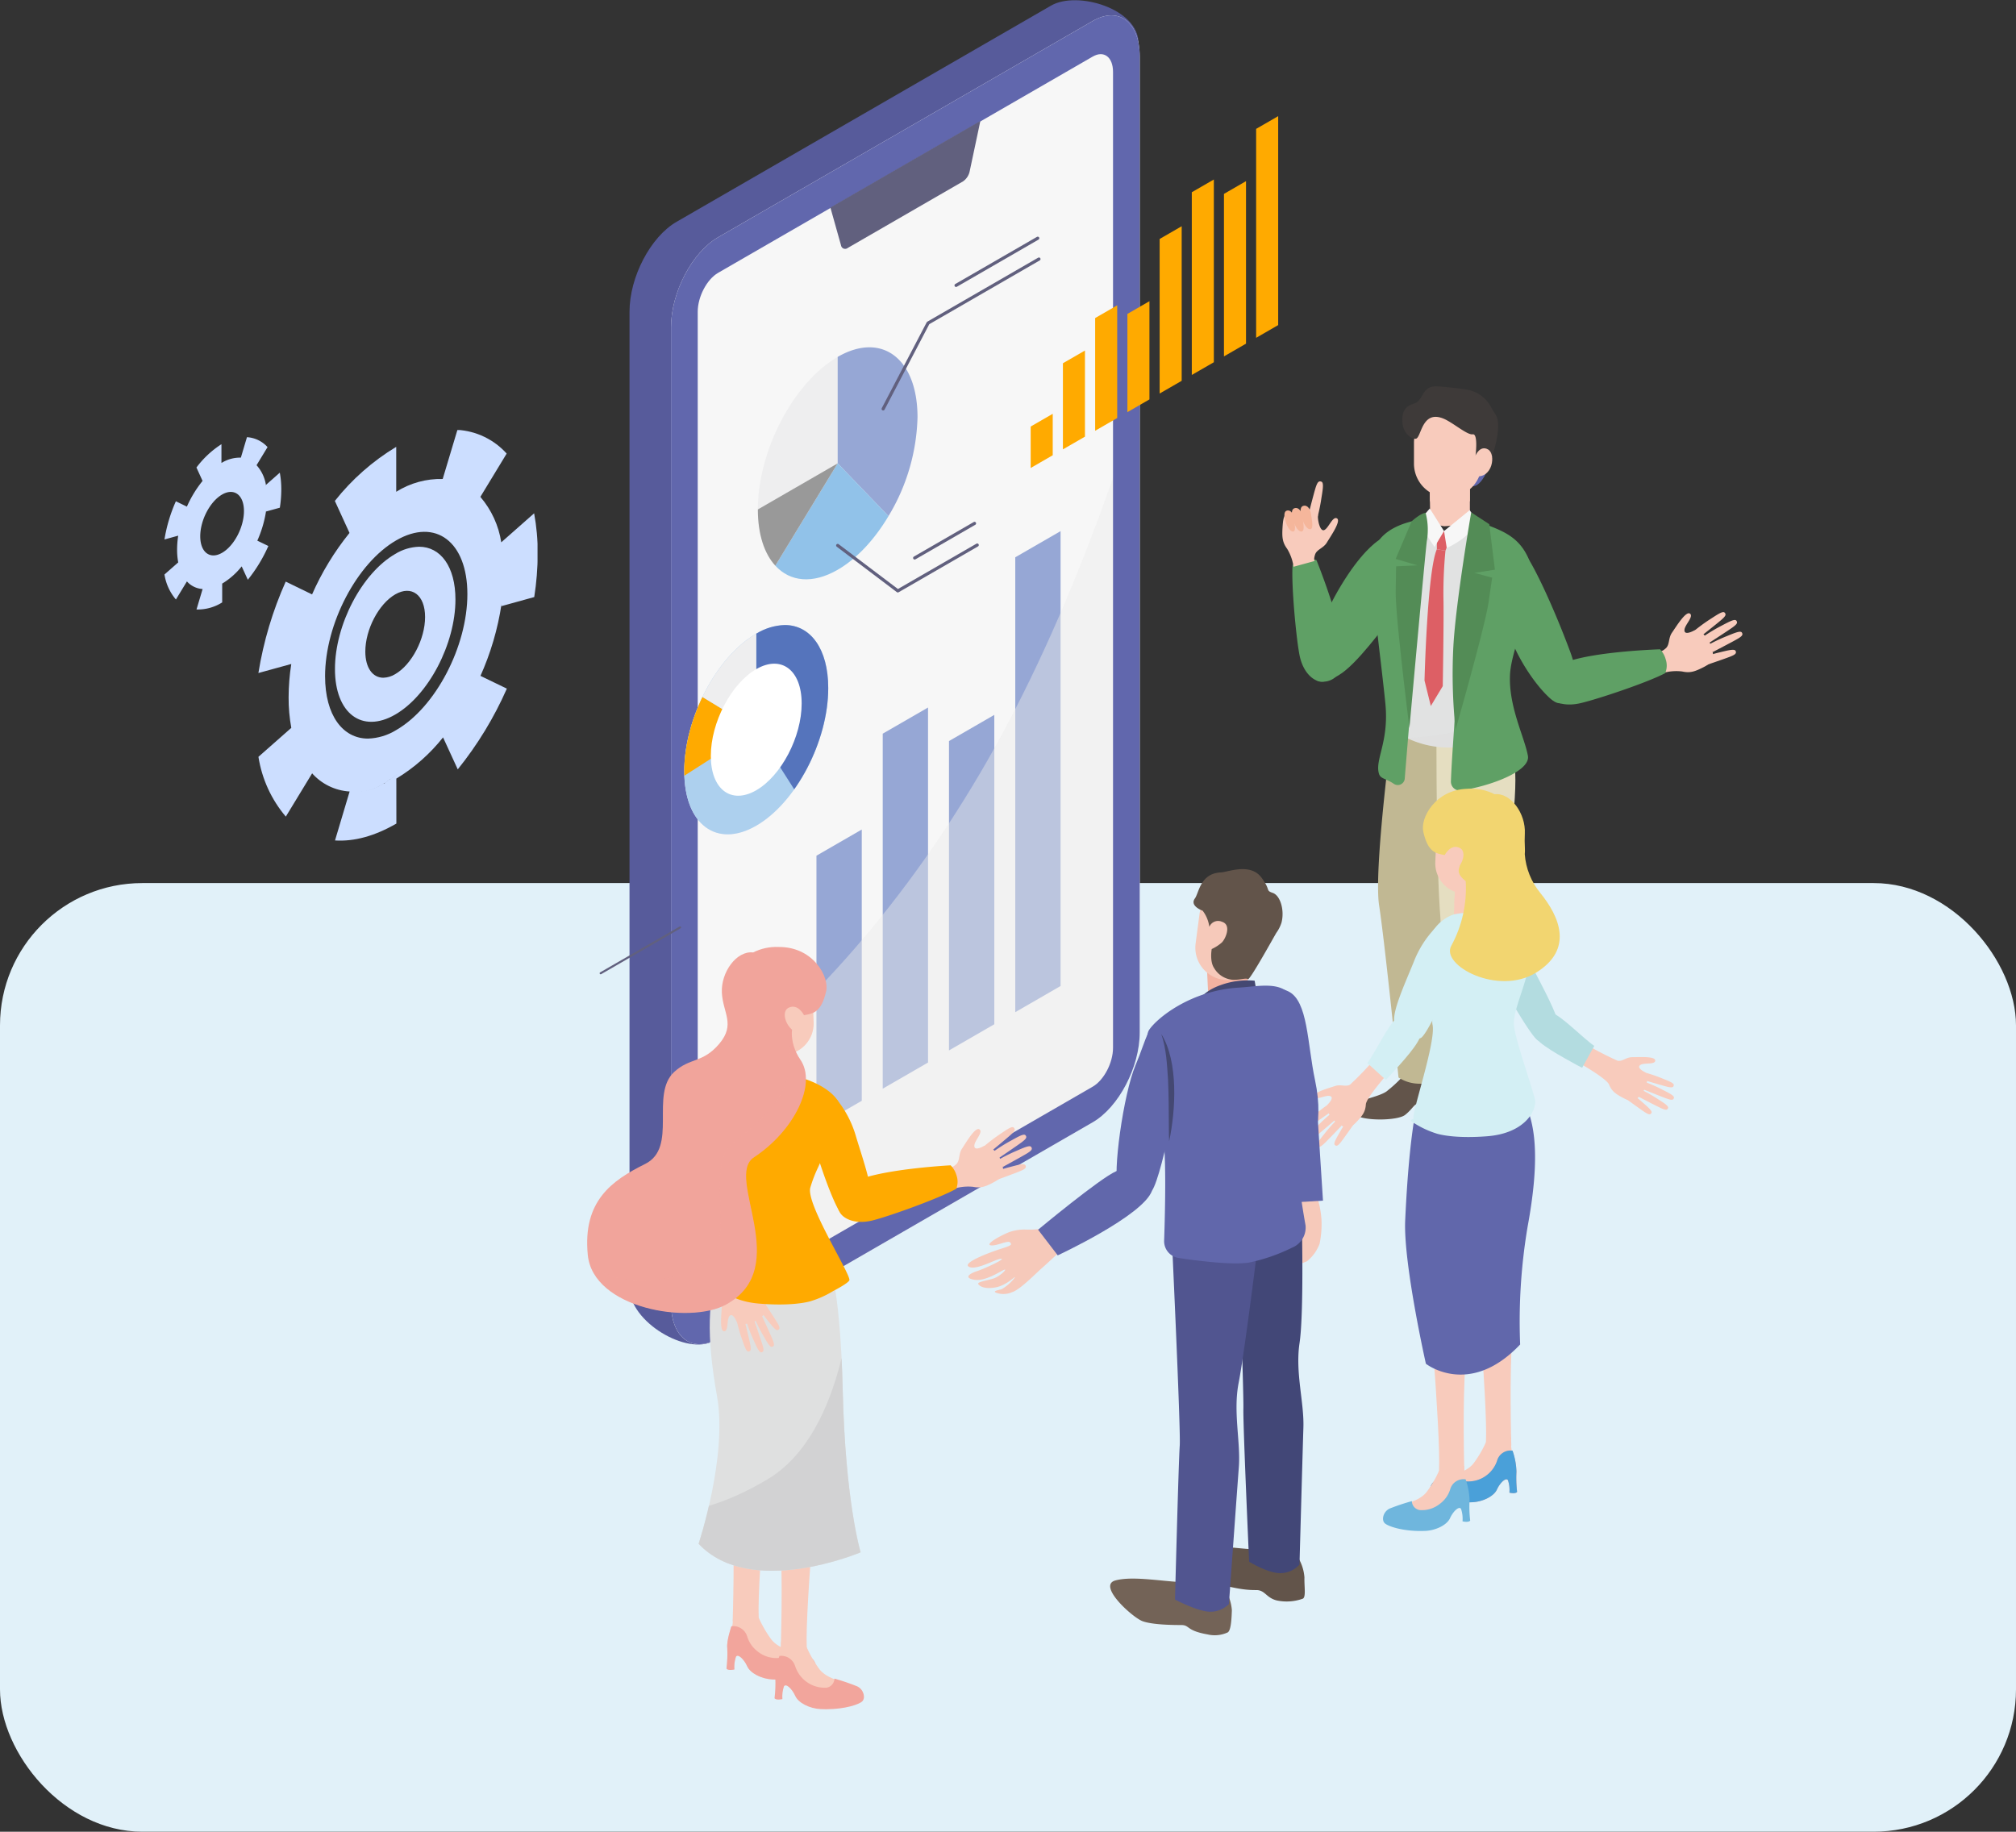 <svg xmlns="http://www.w3.org/2000/svg" xmlns:xlink="http://www.w3.org/1999/xlink" width="425" height="386.178" viewBox="0 0 425 386.178">
  <rect x="0" y="0" width="425" height="386.178" fill="#333333" stroke="none"/>
  <defs>
    <clipPath id="clip-path">
      <rect id="長方形_254" data-name="長方形 254" width="332.658" height="360.356" fill="none"/>
    </clipPath>
    <clipPath id="clip-path-3">
      <rect id="長方形_222" data-name="長方形 222" width="8.485" height="5.456" fill="none"/>
    </clipPath>
    <clipPath id="clip-path-4">
      <path id="パス_2018" data-name="パス 2018" d="M294.387,133.889c.087,3.657,1.916,16.2,2.612,22.638s-1.963,9.379-1.158,11.736,6.966,5.68,12.969,5.68,13.558-2.519,12.916-5.734a56.867,56.867,0,0,1-.972-13.511c.267-5.407,5.916-15.726,3.066-21.107s-8.493-8.178-14.538-8.178c-13.142,0-14.981,4.819-14.894,8.476" transform="translate(-294.384 -125.413)" fill="none"/>
    </clipPath>
    <clipPath id="clip-path-5">
      <rect id="長方形_224" data-name="長方形 224" width="36.685" height="48.609" fill="none"/>
    </clipPath>
    <clipPath id="clip-path-7">
      <path id="パス_2033" data-name="パス 2033" d="M211.685,4.916l-78.976,45.6c-5.475,3.16-9.914,11.642-9.914,18.942V275.2c0,7.3,4.439,10.656,9.914,7.495l78.976-45.6c5.476-3.161,9.915-11.642,9.915-18.943V12.411c0-5.436-2.461-8.685-5.979-8.685a7.952,7.952,0,0,0-3.936,1.19" transform="translate(-122.794 -3.726)" fill="none"/>
    </clipPath>
    <clipPath id="clip-path-8">
      <rect id="長方形_226" data-name="長方形 226" width="141.988" height="304.792" fill="none"/>
    </clipPath>
    <clipPath id="clip-path-10">
      <path id="パス_2056" data-name="パス 2056" d="M320.951,353.653a5.946,5.946,0,0,1-2.19,3.164,6.011,6.011,0,0,1-4.307,1.331,1.953,1.953,0,0,1-1.622-1.876,45.058,45.058,0,0,0-4.658,1.556c-1.356.621-1.785,2.363-1.078,3.075s4.142,1.84,8.594,1.638c2.223-.1,4.541-1.258,5.182-2.671s1.9-2.639,2.326-1.969a6.549,6.549,0,0,1,.312,2.626s1.226.316,1.617-.153a25.169,25.169,0,0,1-.137-4.277,14.607,14.607,0,0,0-.826-4.425,2.2,2.2,0,0,0-.424-.036,2.981,2.981,0,0,0-2.79,2.016" transform="translate(-306.76 -351.637)" fill="none"/>
    </clipPath>
    <linearGradient id="linear-gradient" x1="-13.919" y1="4.687" x2="-13.873" y2="4.687" gradientUnits="objectBoundingBox">
      <stop offset="0" stop-color="#e18296"/>
      <stop offset="1" stop-color="#f2a59c"/>
    </linearGradient>
    <clipPath id="clip-path-12">
      <rect id="長方形_229" data-name="長方形 229" width="6.594" height="5.136" fill="none"/>
    </clipPath>
    <clipPath id="clip-path-13">
      <path id="パス_2068" data-name="パス 2068" d="M311.236,195.148s-3.679,1.434-3.079,4.88,1.366,4.274,1.366,4.274a5.349,5.349,0,0,0,3.314-5.07s.574,1.064,3.974,2.414a36.468,36.468,0,0,0,5.63,1.8l-.17,4.1s1.685-1.157,1.67-4.38-1.933-8.36-6.758-9.156a13.31,13.31,0,0,0-2.159-.192c-3.018,0-3.789,1.332-3.789,1.332" transform="translate(-308.091 -193.816)" fill="none"/>
    </clipPath>
    <linearGradient id="linear-gradient-2" x1="-18.642" y1="11.408" x2="-18.581" y2="11.408" xlink:href="#linear-gradient"/>
    <clipPath id="clip-path-14">
      <path id="パス_2069" data-name="パス 2069" d="M314.317,191.221c-6.586.237-9.855,6.058-9.183,9.055.966,4.308,2.6,4.573,4.512,4.915,0,0,4.535-1.827,3.028,2.774-.314.958.274,1.871,1.4,2.714a25.3,25.3,0,0,1-3.048,13.65c-2.258,4.121,9.85,10.594,17.86,5.663s4.955-11.828.911-16.815a14.568,14.568,0,0,1-3.272-8.164,8.2,8.2,0,0,0,.027-1.252,29.9,29.9,0,0,1-.015-3.124c.214-4.162-2.959-8.652-6.376-8.275a10.662,10.662,0,0,0-5.282-1.151c-.184,0-.372,0-.564.01" transform="translate(-305.048 -191.211)" fill="none"/>
    </clipPath>
    <linearGradient id="linear-gradient-3" x1="-8.161" y1="4.439" x2="-8.134" y2="4.439" gradientUnits="objectBoundingBox">
      <stop offset="0" stop-color="#e79456"/>
      <stop offset="1" stop-color="#f2d570"/>
    </linearGradient>
    <clipPath id="clip-path-16">
      <path id="パス_2090" data-name="パス 2090" d="M137.271,394.249s-1.051,3.073-.87,4.537a25.878,25.878,0,0,1-.162,4.391c.4.483,1.658.165,1.658.165a6.72,6.72,0,0,1,.334-2.693c.441-.686,1.73.577,2.379,2.032s3.023,2.654,5.305,2.769c4.569.229,8.1-.911,8.832-1.639s.3-2.518-1.091-3.163a46.51,46.51,0,0,0-4.774-1.62,2,2,0,0,1-1.674,1.918,6.176,6.176,0,0,1-4.415-1.388,6.107,6.107,0,0,1-2.232-3.259,3.057,3.057,0,0,0-2.867-2.085,2.186,2.186,0,0,0-.423.036" transform="translate(-136.24 -394.213)" fill="none"/>
    </clipPath>
    <linearGradient id="linear-gradient-4" x1="-10.03" y1="1.099" x2="-9.959" y2="1.099" xlink:href="#linear-gradient"/>
    <clipPath id="clip-path-18">
      <rect id="長方形_236" data-name="長方形 236" width="18.859" height="11.266" fill="none"/>
    </clipPath>
    <clipPath id="clip-path-19">
      <path id="パス_2091" data-name="パス 2091" d="M148.883,399.027a46.51,46.51,0,0,1,4.774,1.62c1.389.645,1.821,2.435,1.091,3.163s-4.262,1.868-8.832,1.639c-2.282-.115-4.656-1.313-5.306-2.768s-1.938-2.719-2.379-2.032a6.717,6.717,0,0,0-.333,2.693s-1.261.317-1.659-.165a25.813,25.813,0,0,0,.161-4.391c-.18-1.464.871-4.538.871-4.538a3.007,3.007,0,0,1,3.29,2.049,6.569,6.569,0,0,0,6.647,4.648,2,2,0,0,0,1.675-1.918" transform="translate(-136.24 -394.213)" fill="none"/>
    </clipPath>
    <linearGradient id="linear-gradient-5" x1="-9.667" y1="1.11" x2="-9.598" y2="1.11" xlink:href="#linear-gradient"/>
    <clipPath id="clip-path-20">
      <path id="パス_2094" data-name="パス 2094" d="M148.913,401.437s-1.051,3.074-.871,4.538a25.814,25.814,0,0,1-.161,4.391c.4.483,1.659.165,1.659.165a6.732,6.732,0,0,1,.332-2.694c.442-.685,1.731.577,2.379,2.033s3.024,2.653,5.306,2.768q.564.027,1.1.03h.179c3.937-.016,6.889-1.011,7.548-1.67.73-.727.3-2.517-1.091-3.162a46.35,46.35,0,0,0-4.775-1.621,2,2,0,0,1-1.674,1.918,6.567,6.567,0,0,1-6.647-4.648,3.058,3.058,0,0,0-2.867-2.084,2.24,2.24,0,0,0-.423.035" transform="translate(-147.882 -401.402)" fill="none"/>
    </clipPath>
    <linearGradient id="linear-gradient-6" x1="-11.052" y1="0.786" x2="-10.979" y2="0.786" xlink:href="#linear-gradient"/>
    <clipPath id="clip-path-22">
      <path id="パス_2097" data-name="パス 2097" d="M134.083,307.011c-2.744,5.382-3,13.979-.728,26.637s-3.877,31.131-3.877,31.131c10.943,11.665,34.159,1.8,34.159,1.8s-3.222-10.507-3.775-34.146-3.339-28.186-3.339-28.186l-19.7-2.621Z" transform="translate(-129.478 -301.628)" fill="none"/>
    </clipPath>
    <clipPath id="clip-path-24">
      <rect id="長方形_240" data-name="長方形 240" width="6.751" height="5.288" fill="none"/>
    </clipPath>
    <clipPath id="clip-path-25">
      <path id="パス_2109" data-name="パス 2109" d="M145.619,232.425c-4.959.793-6.954,6.058-6.985,9.366s1.692,4.5,1.692,4.5l-.154-4.206a37.647,37.647,0,0,0,5.789-1.82c3.5-1.369,4.093-2.458,4.093-2.458a5.491,5.491,0,0,0,3.378,5.221s.791-.846,1.424-4.381-3.137-5.025-3.137-5.025-.794-1.387-3.935-1.387a13.751,13.751,0,0,0-2.164.186" transform="translate(-138.634 -232.239)" fill="none"/>
    </clipPath>
    <linearGradient id="linear-gradient-7" x1="-6.917" y1="10.821" x2="-6.867" y2="10.821" xlink:href="#linear-gradient"/>
    <clipPath id="clip-path-27">
      <path id="パス_2111" data-name="パス 2111" d="M137.445,230.719c-3.507-.4-6.786,4.19-6.587,8.463s2.937,6.678-.55,10.8-6.19,2.866-9.509,5.945c-5.157,4.783.877,15.91-6.126,19.393s-13.181,7.786-12.082,19.153,21.43,14.738,29.164,10.479c14.279-7.865-.434-26.9,5.872-31.041,8.407-5.524,13.373-15.421,9.753-20.628-2.434-3.5-2.546-8.755.8-9.336,1.963-.342,3.643-.6,4.658-5.024.705-3.072-2.622-9.065-9.383-9.342q-.337-.014-.657-.014a10.889,10.889,0,0,0-5.351,1.157" transform="translate(-102.464 -229.562)" fill="none"/>
    </clipPath>
    <linearGradient id="linear-gradient-8" x1="-0.901" y1="2.701" x2="-0.89" y2="2.701" gradientUnits="objectBoundingBox">
      <stop offset="0" stop-color="#e96381"/>
      <stop offset="1" stop-color="#f1a49b"/>
    </linearGradient>
    <clipPath id="clip-path-30">
      <rect id="長方形_247" data-name="長方形 247" width="64.778" height="70.8" fill="none"/>
    </clipPath>
    <clipPath id="clip-path-31">
      <path id="パス_2113" data-name="パス 2113" d="M146.332,248.977s-1.7-.243-1.7,7.225-6.169,12.716-12.015,17.235.57,19.944-5.032,24.572-16.155,6.007-22.487,2.6-6.495-5.841-6.495-5.841l4.358,18.781,38.606,6.229,21.814-58.033Z" transform="translate(-98.599 -248.976)" fill="none"/>
    </clipPath>
    <linearGradient id="linear-gradient-9" x1="-1.254" y1="1.979" x2="-1.241" y2="1.979" xlink:href="#linear-gradient"/>
    <clipPath id="clip-path-33">
      <rect id="長方形_248" data-name="長方形 248" width="30.356" height="44.117" fill="none"/>
    </clipPath>
    <clipPath id="clip-path-34">
      <path id="パス_2135" data-name="パス 2135" d="M141.173,153.352c-8.382,4.841-15.178,17.824-15.178,29s6.8,16.314,15.178,11.474,15.178-17.823,15.178-29c0-8.322-3.767-13.3-9.152-13.3a12.17,12.17,0,0,0-6.026,1.821" transform="translate(-125.995 -151.531)" fill="none"/>
    </clipPath>
    <clipPath id="clip-path-36">
      <path id="パス_2137" data-name="パス 2137" d="M44.131,180.416h0m.043,0-.027,0h-.012l.039,0m.083-.009h0l-.037,0,.038,0m.017,0-.013,0,.013,0m.01,0h0m.01,0h0m.027,0h-.01l-.014,0,.023,0m.084-.01h0l-.057.006.059-.007m.028,0h-.011l-.013,0,.024,0m.025,0H44.44l.017,0m0,0h0m.017,0h0m.094-.011h0l-.016,0h0l-.06.007.081-.01m.019,0h-.017l.017,0m.017,0h0l-.011,0,.015,0m.018,0h0l-.013,0,.015,0m.077-.01h0l-.017,0h-.008l.029,0m.034,0h0l-.013,0h-.005l-.012,0,.032,0m.011,0h0m.027,0h0l-.015,0h0l.02,0m.045-.006-.024,0,.024,0m.027,0-.015,0h0l.016,0m0,0h0m.028,0-.008,0h-.018l.026,0m.011,0h0m.025,0h-.021l.021,0m.01,0h0m.023,0h0m.033-.005h0l-.015,0,.016,0m.02,0h0l-.015,0,.018,0m0,0h0m.015,0h-.01l.01,0m.014,0h0l-.01,0,.011,0m.029,0H45.05l-.011,0h0l.027,0m.012,0h0m.057-.01h0l-.037.006h-.008l.046-.008m.027,0h-.011l-.008,0,.019,0m.03-.005-.005,0-.011,0h-.005l.022,0m.025,0-.006,0H45.2l-.01,0h0l.025,0m.014,0h0l-.006,0h-.006l.014,0m.017,0-.006,0h-.005l.011,0m0,0h0m.027-.005-.011,0h-.006l.017,0m.02,0-.009,0h-.007l.016,0m.008,0-.005,0,.005,0m.019,0h-.007l-.009,0,.016,0m.01,0h0m.008,0h0m.032-.006h0l-.01,0-.008,0h-.007l.029-.005m.01,0h-.009l.009,0m.024,0h0l-.01,0h-.006l.018,0m.006,0-.005,0,.005,0m.036-.006h0l-.01,0h-.006l.018,0m.008,0h0l-.006,0,.007,0m.012,0,0,0h0l.006,0m.021,0-.007,0-.01,0h0l.02,0m.012,0h0l-.008,0,.009,0m.034-.006-.008,0-.009,0-.01,0H45.5l.032-.006m.008,0h0m.034-.007-.015,0h0l.017,0m.036-.007-.007,0-.008,0-.01,0H45.58l.031-.006m.01,0h0m.026-.005-.006,0-.01,0h-.007l.023,0m.026-.005-.006,0H45.66l-.009,0,.023,0m.015,0h0l-.009,0,.011,0m.013,0-.007,0h0l.01,0m.026-.005-.012,0h0l.013,0m.007,0h0m.018,0-.005,0h-.007l.012,0m.014,0h0l-.008,0,.01,0m.016,0h0m.016,0-.005,0h-.007l.012,0m.034-.007h0l-.01,0h-.009l-.008,0,.03-.006m.047-.01-.015,0-.009,0h-.009l-.01,0h0l.045-.01m.01,0h0m.023-.005h0l-.008,0,.012,0m.017,0,0,0H45.92l.011,0m.02,0-.005,0-.009,0,.014,0m.017,0,0,0h-.006l.01,0m.021,0-.008,0h-.007l.015,0m.021-.005h0l-.007,0,.01,0m.032-.007-.019,0h-.005l.024-.005m.01,0-.006,0,.006,0m.031-.007h0l-.01,0-.007,0-.01,0,.03-.007m.021,0-.006,0-.01,0h0l.019,0m.019-.005-.006,0,.006,0m.035-.008-.006,0-.01,0-.008,0-.008,0,.031-.008m.063-.015-.005,0-.01,0-.005,0-.014,0,.035-.009m.037-.009-.005,0-.012,0-.006,0h-.007l.03-.007m.012,0h0m.037-.01h0l-.01,0-.008,0-.01,0h0l.031-.008m.011,0-.006,0h0l.007,0m.041-.01h-.005l-.029.007h0l.035-.008m.026-.007-.009,0-.006,0-.007,0,.022-.006m.018,0-.009,0h0l.013,0m.025-.006-.005,0-.01,0-.006,0,.022-.005m.056-.015-.017.005-.008,0-.01,0-.008,0-.009,0,.051-.013m.03-.008h-.005l-.019.005.024-.007m.04-.01-.007,0h-.005l-.012,0-.006,0h-.005l.036-.009m.019-.005-.007,0-.007,0,.014,0m0,0h0m.013,0-.007,0h-.005l.012,0m.005,0h0m.014,0-.009,0,0,0,.012,0m.009,0-.005,0h0l.009,0m.034-.009-.021.005h0l-.01,0,.032-.009m.04-.011-.009,0-.006,0-.01,0,.024-.007m0,0h0m.009,0,0,0H46.7l.009,0m.032-.009-.006,0-.011,0-.007,0h0l.029-.008m.01,0-.009,0,.009,0m.008,0h0m.008,0-.007,0,.007,0m.023-.007h0l-.012,0-.006,0h0l.021-.006m.044-.012-.039.01.039-.01m.061-.017-.006,0-.011,0-.007,0-.01,0-.007,0-.011,0h-.006l.059-.017m.03-.008h0l-.01,0-.008,0H46.9l.023-.006m.017-.005-.01,0h0l.013,0m.03-.009-.024.007h0l.027-.008m.041-.011,0,0-.013,0-.005,0-.012,0h0l.036-.01m.017-.005h0l0,0,.007,0m.012,0-.008,0h0l.011,0m.043-.012h0l-.011,0-.007,0-.011,0-.006,0,.039-.011m.016-.005h0l-.01,0,.01,0m.03-.009-.024.008h0l.026-.008m.013,0-.008,0h0l.01,0m.019-.006-.01,0-.005,0,.015-.005m.1-.03-.006,0-.01,0-.007,0-.011,0-.007,0-.011,0-.008,0-.01,0-.008,0-.011,0h-.005l.095-.029m.058-.017-.01,0-.006,0-.037.011.054-.017m.023-.007h0l-.012,0h0l.018-.005m.05-.016-.01,0-.007,0-.01,0-.008,0-.01,0,.044-.014m.024-.008,0,0-.011,0h0l.018-.006m.049-.015h0m.013,0-.011,0,.011,0m.017-.005-.012,0h0l.015,0m.043-.015-.008,0-.01,0-.008,0h0l.027-.009m.029-.009-.01,0-.008,0-.01,0,.028-.009m.06-.02-.005,0-.006,0-.042.014h-.006l.059-.019m.01,0,0,0-.006,0,.01,0m.012,0-.01,0,.01,0m.057-.019h0l-.011,0-.008,0-.01,0-.007,0-.011,0h0l.051-.017m.069-.023h0l-.042.014-.005,0-.01,0,.061-.02m.022-.008-.008,0-.01,0,.017-.006m.037-.012-.007,0-.01,0-.009,0-.01,0,.036-.012m.016-.005,0,0-.01,0,.014,0m.029-.01-.008,0-.007,0-.009,0,.023-.008m.108-.037h0l-.012.005-.005,0-.013,0-.005,0-.013,0h0l-.045.016-.005,0,.1-.036m.025-.01,0,0-.006,0-.007,0,.016-.006m.024-.008-.008,0-.007,0-.009,0,.023-.008m.083-.03-.008,0-.006,0-.012,0-.006,0-.028.01h0l-.013,0-.005,0,.079-.029m.074-.026-.007,0-.007,0-.011,0-.008,0-.011,0-.007,0-.011,0h0l.064-.023m.01,0-.005,0,.005,0m.035-.012-.019.007,0,0-.011,0,.034-.012m.029-.01,0,0-.012,0h-.006l.022-.008m.036-.013,0,0-.011,0-.007,0-.01,0,.031-.011m.017-.007,0,0-.011,0h0l.017-.006m.035-.012-.01,0-.009,0-.01,0h0l.03-.011m.017-.007-.009,0-.009,0,.017-.006m.008,0-.005,0,.005,0m.023-.009-.017.006.017-.006m.012,0-.005,0h0l.008,0m.03-.012-.006,0h0l.009,0m.019-.007-.006,0-.009,0,.015-.006m.035-.013,0,0-.01,0-.008,0-.011,0,.034-.013m.12-.046h0l-.011.005-.007,0-.012.005-.005,0-.045.017,0,0-.011,0-.007,0-.009,0,.114-.043m.019-.008,0,0-.01,0,.014-.005m.008,0,0,0h0l.006,0m.049-.019,0,0-.012,0-.007,0-.01,0-.009,0h0l.045-.017m.045-.018-.013.006h0l-.027.01.043-.017m0,0h0m.038-.016-.007,0-.011.005h0l.023-.009m.047-.019-.01,0-.008,0-.01,0-.008,0-.01,0,.046-.018m.057-.023-.032.013,0,0-.01,0,.046-.019m.042-.017,0,0-.007,0-.011.005-.005,0,.028-.012m.033-.013-.008,0-.01,0-.007,0,.025-.01m.325-.137,0,0-.008,0-.012.005-.007,0-.011.005-.008,0-.011.005-.007,0-.04.017-.008,0-.011,0-.008,0-.01,0-.008,0-.011,0-.008,0-.01,0-.008,0-.011,0-.008,0-.011,0-.007,0-.041.017-.007,0-.011.005-.007,0-.011.005-.008,0-.01,0c.108-.044.216-.089.324-.136m.05-.022-.007,0-.011.005-.007,0-.011,0-.006,0,.043-.018m.036-.015-.029.012.029-.012m.115-.05-.007,0-.01,0-.01.005-.009,0-.01,0-.009,0-.01.005-.009,0-.01,0-.009,0-.011.005h0l.106-.046m.034-.015-.011.006-.01,0-.008,0,.029-.012m.037-.017h0l-.01.005-.01,0-.013.006.035-.016m.033-.015-.007,0-.01,0-.01.005h0l.029-.012m.03-.014-.01,0-.009,0-.009,0,.027-.012m.083-.037-.005,0-.017.008-.012.006-.009,0-.01.005-.009,0-.01,0-.006,0,.078-.036m.023-.01h0l-.008,0,.009,0m.017-.008-.009,0,0,0,.012-.006m.028-.012-.008,0-.009,0,.017-.008m.023-.011,0,0-.01,0-.007,0,.019-.009m.11-.05-.007,0-.011.005-.008,0-.011.005-.006,0-.024.01-.007,0-.01.005-.009,0-.01,0,0,0,.107-.05m.077-.036-.009,0-.009,0-.01,0-.01,0-.01,0-.01.005-.009,0-.009,0,.074-.035m.023-.01-.012.006-.006,0,.018-.009m.043-.021-.01,0-.009,0-.014.007-.007,0,.039-.018m.078-.037-.01.005-.009,0-.011.005-.007,0-.011.005-.009,0-.011.005-.007,0,.076-.037m.019-.009-.01,0-.009,0,.018-.009m.045-.022-.013.006-.01,0-.014.008-.008,0,.044-.021m.02-.01-.01.005-.007,0,.017-.009m.187-.091,0,0-.011.006-.008,0-.012.006-.007,0-.015.007-.012.006-.011.006-.009,0-.01,0-.01.005-.01,0-.01.005-.01,0-.01,0-.01.005-.009,0-.01.006-.009,0c.062-.03.124-.06.186-.091m.03-.014-.006,0-.009.005-.009,0,.023-.011m.051-.026-.007,0-.012.006-.009,0-.01.005-.008,0,.045-.023m.08-.04,0,0-.011.005-.009.005-.01.005-.008,0-.018.01-.007,0,.066-.033m.035-.017-.01.005-.009,0-.01.005,0,0,.033-.017m.039-.02-.01.005-.009.005-.009,0,.028-.014m.024-.012-.015.008-.006,0,.021-.01m0,0h0m.056-.029-.009.005-.008,0-.012.006-.007,0-.019.009.055-.028m.06-.03-.01,0-.01.005-.01.005-.008.005-.011.005-.006,0,.055-.028m.041-.022-.012.007-.008,0-.011.005-.006,0,.037-.019m.026-.013-.019.01,0,0,.023-.011m.016-.009-.01.005-.006,0,.016-.009m.01,0-.005,0,.005,0m.015-.009h0l-.01.005.01-.006m.106-.056h0l-.006,0-.014.008-.007,0-.012.007-.008,0-.012.006-.008,0-.011.006-.008,0-.012.006-.005,0,.1-.056m.023-.012-.006,0-.013.007.019-.01m.006,0,0,0,0,0m.03-.017,0,0-.011.006-.008,0,.022-.012m.062-.033-.005,0-.011.006-.01.005-.01.005-.009.005-.008,0,.052-.028m.066-.035-.006,0-.018.01-.007,0-.013.006-.008.005-.009,0,.061-.032m.012-.007-.006,0,.006,0m.055-.03-.006,0-.008,0-.011.006-.009,0-.011.007-.008,0,.053-.029m.052-.029-.007,0-.011.006-.008,0-.012.007-.007,0,.045-.025m.066-.037-.007.005-.014.007-.006,0-.018.01-.007,0-.011.005.063-.035m.015-.008,0,0-.011.006.014-.008m.021-.011,0,0-.01.005.013-.007m.022-.012-.006,0-.008,0,.014-.008m.01-.005-.007,0,.007,0m.07-.039a.1.1,0,0,1-.019.01l-.005,0-.015.008-.007,0-.011.007-.008,0,.065-.037m.017-.01-.011.007,0,0,.016-.01m.01-.005-.007,0,.007,0m.011-.007-.011.007.011-.007m.02-.011-.01.006-.007,0,.017-.01m.021-.011h0l-.01.007-.008,0,.019-.011m.1-.059-.015.009-.005,0-.017.01-.006,0-.014.008-.008,0-.011.006-.009.005-.011.006,0,0,.1-.057m.018-.01-.01.007-.006,0,.017-.01m.021-.012-.01.006.01-.006m.047-.026-.006,0-.012.007-.008,0-.011.006-.008,0,.045-.025m.039-.023,0,0-.014.008-.007,0-.01.006.036-.02m22.238-36.937v0a.2.2,0,0,0,0,.023v.005a.179.179,0,0,0,0,.023v0l0,.022c0-.026.007-.054.011-.08m.008-.056c0,.01,0,.019,0,.029v0a.168.168,0,0,1,0,.023l.008-.054M74,128.3h0v0m-.027-.147h0m-.028-.15h0m-37.12,28.162c0-11.044,6.715-23.874,15-28.656s15,.294,15,11.338-6.715,23.874-15,28.656a12.022,12.022,0,0,1-5.954,1.8c-5.321,0-9.044-4.914-9.044-13.137m32.694-37.8h0l.008.008-.009-.009m-.012-.014h0l.008.009v0l-.01-.012m-.019-.021.005.005,0,0,.009.01h0l-.017-.019m-.019-.02.011.012,0,0-.014-.015m-.023-.025.007.007-.007-.007m-.011-.012.007.008,0,0-.01-.011m-.013-.014h0l.009.009,0,0-.011-.012m-.014-.015v0l.01.01,0,0-.013-.014m-.029-.03,0,0,.022.023-.025-.026m-.01-.011,0,0,0,0,0,0m-.007-.007.005.005h0l-.006-.006m-.018-.02,0,0,.007.008,0,.005c0-.005-.01-.01-.015-.017m-.043-.043,0,0,0,0,.024.024,0,0,.007.007-.04-.041m-.027-.027,0,0,.005.005.008.008,0,0-.02-.019m-.037-.039.018.018,0,0,.009.009,0,0-.034-.035m-.037-.037h0l.005.006.007.007.005,0,.008.008v0l-.028-.029m-.015-.015.005,0,0,0,0,0-.012-.012m-.033-.033h0l.012.012h0l.011.011,0,0-.028-.028m-.026-.026,0,0,.006.007.006.005.007.007,0,0-.025-.025m-.011-.012,0,0,0,0-.007-.008m-.007-.006,0,0,0,0m-.03-.03.01.01,0,0,.01.01,0,0-.026-.026m-.029-.028,0,0,.007.007.005.005.008.008-.023-.023m-.037-.037h0l.01.01h0l-.012-.011m-.02-.019,0,0,.005.005,0,0-.011-.01m-.012-.012,0,0,0,0-.005-.005m-.018-.017h0l.008.007,0,0-.011-.01m-.01-.01,0,0,0,0m-.017-.017,0,0,.01.01,0,0-.014-.013m-.008-.007,0,0,0,0m-.009-.008,0,0,0,0m-.01-.011,0,0,0,0-.007-.007m-.01-.01h0l0,0,0,0m-.012-.011h0l.007.006,0,0-.01-.01m-.008-.007,0,0,0,0-.005-.005m-.006-.005h0l0,0m-.022-.021,0,0,.006.006.008.007v0l-.019-.018m-.023-.022,0,0,.005.005-.01-.01m-.006-.005.005.005-.005-.005m-.01-.01,0,0,0,0-.008-.007m-.01-.01h0l0,0,0,0m-.014-.013,0,0,0,0-.008-.007m-.021-.019.01.01,0,0-.013-.012m-.005,0,.005,0-.005,0m-.03-.028,0,0,.007.006.005.005.007.006,0,0-.026-.023m-.007-.007.005.005-.005-.005m-.033-.03,0,0,.011.009.006.007.007.006,0,0-.03-.027m-.016-.015.006.005.005.005,0,0-.014-.014m-.01-.009,0,0,0,0-.008-.007m-.028-.024.007,0,.006.006.006.005.006.006,0,0-.028-.024m-.029-.026.01.009,0,0,.009.008.005.005-.028-.025m-.073-.064.009.008.007.005.007.006.005.005.006.005.007.006.006,0,.007.007.005,0,.007.006.005.005-.071-.063m-.012-.011,0,0,.005.005-.01-.009m-.006,0,0,0h0l0,0m-.046-.04.006,0,.005.005.007.006.006,0,.007.006.005.005.007.006-.043-.037m-.006-.005,0,0,0,0m-.027-.023h0l.007.006,0,0-.013-.01m-.015-.013,0,0,.006.005.005,0-.015-.012m-.016-.013h0l.006,0,.005.005-.012-.01m-.015-.013,0,0,0,0-.005-.005m-.008-.006,0,0,0,0m-.023-.02,0,0,0,0-.005-.005m-.02-.017,0,0,.007.006,0,0h0l-.017-.013m-.012-.01,0,0,0,0-.005-.005m-.023-.02,0,0,.008.006,0,0-.013-.011m-.014-.011.006.005-.006-.005m-.011-.009h0m-.03-.024.007.005.005,0h0l-.014-.01m-.009-.007h0l.006.005-.009-.006m-.037-.03h0l.011.009-.012-.01m-.035-.029,0,0,.006.005,0,0-.014-.011m-.007-.005h0m-.014-.011,0,0,0,0m-.012-.01,0,0,0,0m-.017-.014h0c.005,0,.011.008.017.013l-.017-.014m-.007,0,0,0,0,0m-.006-.005,0,0,0,0m-.023-.019h0l0,0,0,0m-.012-.01h0m-.006-.005h0l0,0,0,0M68.04,117l.01.008L68.04,117M68,116.969h0l0,0m-.029-.022,0,0,.005,0,.007.005,0,0-.02-.016m0,0h0m-.037-.028.005,0,.028.021v0l-.034-.026m-.011-.01,0,0,0,0m-.013-.01,0,0h0l0,0m-.009-.006.006,0-.006,0m0,0,0,0,0,0m-.009-.007h0l.005,0-.005,0m-.016-.012.01.008,0,0-.012-.01m-.009-.006,0,0,0,0m-.011-.009,0,0,.006,0-.009-.006m-.028-.021,0,0,.009.006,0,0,.006,0-.023-.017m-.012-.01,0,0,.007.005-.011-.009m-.008-.005.005,0-.005,0m-.022-.017.012.009-.012-.009m-.017-.012h0m-.005,0,0,0,0,0m-.02-.015,0,0,.008.007,0,0-.016-.012m-.013-.01,0,0h0l-.005,0m-.008-.005.005,0-.005,0m-.007-.005h0l0,0m-.037-.026,0,0,0,0h0l-.01-.006m-.03-.022.008.005.005,0,.008.006.005,0,0,0-.03-.021m-.012-.009.005,0-.005,0m-.01-.008.006,0h0l-.008-.005m-.03-.022h0l0,0,.008.006-.013-.01m-.009-.006h0l0,0,0,0m-.012-.009h0l.008.005h0l-.01-.007m-.006,0,0,0,0,0-.006,0m-.024-.017,0,0,0,0-.005,0m-.027-.018.007,0h0l-.009-.005M67.5,116.6l0,0,0,0L67.5,116.6m-.013-.009h0m-5.865-2.022.017,0a17.575,17.575,0,0,0-9.816,2.7v-9.476a48.257,48.257,0,0,0-12.937,11.4l3.089,6.75a57.461,57.461,0,0,0-7.94,13.07l.047-.107-5.555-2.7a77.322,77.322,0,0,0-5.759,19.273l6.931-1.906c0-.019.007-.04.01-.059a46.083,46.083,0,0,0-.571,7.1,34.482,34.482,0,0,0,.572,6.451c0-.009,0-.017-.005-.026l-6.929,6.108a25.6,25.6,0,0,0,5.772,12.606l5.55-9.123-.08-.088h0l-.037-.042a11.528,11.528,0,0,0,8.031,3.96H42l-3.081,10.318c4.047.26,8.388-.931,12.9-3.539l.037-.02-.009-9.471-.007,0h0l-.018.01-.01.005.01-.005a37.076,37.076,0,0,0,9.942-8.794l-.068.086,3.1,6.741a75.8,75.8,0,0,0,10.35-17.02l-5.561-2.692c-.026.061-.055.12-.081.18a58.277,58.277,0,0,0,4.526-15.344v0c0,.008,0,.017,0,.025v0c-.007.046-.013.09-.021.137v0l0,.025v0l0,.024v0l0,.023v0l0,.023v0l0,.025v0l-.021.137v0l0,.025v0l0,.023v0l6.933-1.919a60.672,60.672,0,0,0,.73-9.186,45.371,45.371,0,0,0-.754-8.472l-6.927,6.116a19.282,19.282,0,0,0-4.407-9.579l0,0,5.544-9.129a15.181,15.181,0,0,0-10.38-5Z" transform="translate(-22.767 -104.247)" fill="none"/>
    </clipPath>
    <linearGradient id="linear-gradient-10" x1="-0.336" y1="3.108" x2="-0.322" y2="3.108" gradientUnits="objectBoundingBox">
      <stop offset="0" stop-color="#91c2e9"/>
      <stop offset="1" stop-color="#ccdeff"/>
    </linearGradient>
    <clipPath id="clip-path-37">
      <path id="パス_2138" data-name="パス 2138" d="M47.729,154.636c0-4.643,2.823-10.036,6.3-12.046s6.3.124,6.3,4.766-2.822,10.035-6.3,12.046a5.056,5.056,0,0,1-2.5.757c-2.237,0-3.8-2.065-3.8-5.522m6.3-20.571c-7.013,4.049-12.7,14.911-12.7,24.262s5.685,13.649,12.7,9.6,12.7-14.912,12.7-24.262c0-6.963-3.153-11.124-7.658-11.124a10.181,10.181,0,0,0-5.042,1.524" transform="translate(-41.335 -132.541)" fill="none"/>
    </clipPath>
    <linearGradient id="linear-gradient-11" x1="-1.415" y1="6.214" x2="-1.381" y2="6.214" xlink:href="#linear-gradient-10"/>
  </defs>
  <g id="グループ_891" data-name="グループ 891" transform="translate(-683 -3689)">
    <rect id="長方形_327" data-name="長方形 327" width="425" height="200" rx="30" transform="translate(683 3875.178)" fill="#e1f1f9"/>
    <g id="グループ_481" data-name="グループ 481" transform="translate(717.672 3689)">
      <g id="グループ_480" data-name="グループ 480" clip-path="url(#clip-path)">
        <g id="グループ_400" data-name="グループ 400">
          <g id="グループ_399" data-name="グループ 399" clip-path="url(#clip-path)">
            <path id="パス_1990" data-name="パス 1990" d="M362.539,156.693s.33.135,1.2-.633.5-2.138,1.32-3.311,2.9-4.6,3.769-4.013-1.031,2.325-1.142,3.387,1.072.684,1.982.208,3.026,1.175,3.734,3.553.2,3.183-1.709,4.157-2.88,1.258-4.5.9a10.161,10.161,0,0,0-3.967.3Z" transform="translate(-47.247 -19.375)" fill="#f8cbbc"/>
            <path id="パス_1991" data-name="パス 1991" d="M370.567,152.519a37.091,37.091,0,0,1,3.3-2.453c1.635-1.049,2.916-1.979,3.32-1.578s.2.76-.647,1.507-4.59,3.691-4.59,3.691Z" transform="translate(-48.293 -19.339)" fill="#f8cbbc"/>
            <path id="パス_1992" data-name="パス 1992" d="M373,153.817a37.22,37.22,0,0,1,3.515-2.133c1.725-.891,3.088-1.7,3.453-1.262s.131.776-.784,1.441-4.915,3.245-4.915,3.245Z" transform="translate(-48.611 -19.587)" fill="#f8cbbc"/>
            <path id="パス_1993" data-name="パス 1993" d="M374.01,156.021a37.213,37.213,0,0,1,3.7-1.789c1.8-.723,3.236-1.395,3.557-.926s.057.784-.918,1.359-5.2,2.761-5.2,2.761Z" transform="translate(-48.742 -19.959)" fill="#f8cbbc"/>
            <path id="パス_1994" data-name="パス 1994" d="M372.119,159.349a37.025,37.025,0,0,1,3.929-1.212c1.891-.444,3.409-.894,3.656-.382s-.062.784-1.112,1.205-5.558,1.949-5.558,1.949Z" transform="translate(-48.496 -20.529)" fill="#f8cbbc"/>
            <path id="パス_1995" data-name="パス 1995" d="M292.427,130.831s-2.815,1.567-6.725,7.433-7.064,12.962-7.462,18.041,1.667,5.4,5.556,3.1,9.446-10.238,11.192-12.142,6.546-16.818-2.561-16.426" transform="translate(-36.255 -17.049)" fill="#5fa065"/>
            <path id="パス_1996" data-name="パス 1996" d="M273.45,136.8c-.282,4.348.751,15.2,1.439,18.843s2.665,5.243,4,5.619,5.563.222,5.142-6.357-5.543-19.149-5.543-19.149a4.823,4.823,0,0,0-2.37-.235,4.133,4.133,0,0,0-2.666,1.278" transform="translate(-35.631 -17.658)" fill="#5fa065"/>
            <path id="パス_1997" data-name="パス 1997" d="M277.782,134.432s-.257-.247.094-1.351,1.754-1.319,2.492-2.547,3.035-4.518,2.143-5.072-1.709,1.884-2.634,2.416-1.466-1.973-1.4-3-1.894-1.021-4.356-.706-2.9-.185-3.108,3.246c-.129,2.136.016,3.142,1,4.482a10.162,10.162,0,0,1,1.332,3.748Z" transform="translate(-35.314 -16.159)" fill="#f8cbbc"/>
            <path id="パス_1998" data-name="パス 1998" d="M278.883,125.4a41.731,41.731,0,0,0,1.018-4.508c.334-2.157.706-3.9.111-4.129s-.873.137-1.255,1.351-1.7,6.4-1.7,6.4Z" transform="translate(-36.107 -15.208)" fill="#f8cbbc"/>
            <path id="パス_1999" data-name="パス 1999" d="M275.544,124.808s-.558-1.892.407-2.177,1.531.835,1.626,1.649.709,3.255-.157,3.273-1.574-1.628-1.877-2.746" transform="translate(-35.889 -15.976)" fill="#f5b69b"/>
            <path id="パス_2000" data-name="パス 2000" d="M273.439,125.37s-.558-1.892.407-2.177,1.531.835,1.626,1.649.709,3.255-.157,3.273-1.574-1.629-1.877-2.746" transform="translate(-35.614 -16.049)" fill="#f5b69b"/>
            <path id="パス_2001" data-name="パス 2001" d="M271.621,125.732s-.5-1.7.364-1.952,1.373.749,1.458,1.478.636,2.918-.14,2.935-1.411-1.461-1.683-2.462" transform="translate(-35.38 -16.126)" fill="#f5b69b"/>
            <path id="パス_2002" data-name="パス 2002" d="M321.177,110.536s-1.528,6.282-4.086,6.395l-.471-5.77Z" transform="translate(-41.263 -14.405)" fill="#6167ad"/>
            <path id="パス_2003" data-name="パス 2003" d="M306.053,260.994a4.1,4.1,0,0,1,.565,1.831,21.316,21.316,0,0,1,0,3.243c-.082.738-1.518.964-2.627,1.067s-1.149-.718-2.155-.534-1.3,1.245-2.871,2.475-8.694,1.315-10.433,0-1.612-1.527-.212-2.375,5.259-1.526,6.743-2.586a28.83,28.83,0,0,0,3.393-3.12Z" transform="translate(-37.435 -34.013)" fill="#62544a"/>
            <path id="パス_2004" data-name="パス 2004" d="M322.078,271.384a4.1,4.1,0,0,1,.565,1.832,21.316,21.316,0,0,1,0,3.243c-.082.738-1.518.964-2.627,1.066s-1.149-.718-2.155-.534-1.3,1.246-2.871,2.476-8.694,1.314-10.433,0-1.612-1.528-.212-2.375,5.259-1.527,6.743-2.586a28.891,28.891,0,0,0,3.393-3.121Z" transform="translate(-39.524 -35.368)" fill="#736357"/>
            <path id="パス_2005" data-name="パス 2005" d="M308.264,168.386s4.245,2.752,4.245,11.521-4.776,26.708-4.925,30.647a133.925,133.925,0,0,0,.087,14.98c.409,8.324-.006,23.781-.006,23.781s-4.8,2.637-9.173-.2c0,0-2.822-28.051-4.093-36.312s3.47-42.665,3.47-42.665Z" transform="translate(-38.339 -21.945)" fill="#c1b893"/>
            <path id="パス_2006" data-name="パス 2006" d="M322.522,173.03s2.452,5.276,2.452,14.046-2.9,26.844-3.047,30.783,1.115,8.992,1.524,17.316-.006,23.781-.006,23.781-4.8,2.637-9.173-.2c0,0-3.548-31.928-4.819-40.19s-1.112-44.013-1.112-44.013Z" transform="translate(-40.183 -22.55)" fill="#e5dec1"/>
            <path id="パス_2007" data-name="パス 2007" d="M315.166,117.445v7.629a15.2,15.2,0,0,1-5.409,1.177,5.129,5.129,0,0,1-2.942-1.3l-.134-7.509Z" transform="translate(-39.968 -15.306)" fill="#f8cbbc"/>
            <g id="グループ_398" data-name="グループ 398" transform="translate(266.714 102.139)" style="mix-blend-mode: multiply;isolation: isolate">
              <g id="グループ_397" data-name="グループ 397">
                <g id="グループ_396" data-name="グループ 396" clip-path="url(#clip-path-3)">
                  <path id="パス_2008" data-name="パス 2008" d="M315.166,120.912a5.362,5.362,0,0,1-4.389,1.987,4.759,4.759,0,0,1-4.034-1.987l-.062-3.467h8.485Z" transform="translate(-306.681 -117.445)" fill="#f8cbbc"/>
                </g>
              </g>
            </g>
            <path id="パス_2009" data-name="パス 2009" d="M310.017,117.794h0a7.133,7.133,0,0,0,7.133-7.133v-4.349a7.133,7.133,0,1,0-14.266,0v4.349a7.133,7.133,0,0,0,7.133,7.133" transform="translate(-39.473 -12.925)" fill="#f8cbbc"/>
            <path id="パス_2010" data-name="パス 2010" d="M315.5,108.219s.585-4.641-.593-4.445-4.236-2.539-6.213-3.331c-4.67-1.868-4.6,4.28-5.848,4.265s-2.644-1.488-2.762-3.453.321-3.329,2.435-3.957,1.53-3.834,4.956-3.637c1.385.079,5.084.464,6.406.727a7.047,7.047,0,0,1,4.781,3.463c.31.554.671,1.159,1.078,1.78,1.52,2.317-.717,8.7-.717,8.7Z" transform="translate(-39.105 -12.205)" fill="#3e3a39"/>
            <path id="パス_2011" data-name="パス 2011" d="M317.81,110.177s.959-2.238,2.653-1.247.959,6.139-2.653,5.628Z" transform="translate(-41.418 -14.163)" fill="#f8cbbc"/>
            <path id="パス_2012" data-name="パス 2012" d="M328.159,132.785a18.142,18.142,0,0,0-3.443,14.426c1.6,8.617,8.678,17.357,11.034,18.225s6.076-2.107,2.852-10.786-8-19.319-10.442-21.865" transform="translate(-42.277 -17.305)" fill="#5fa065"/>
            <path id="パス_2013" data-name="パス 2013" d="M359.98,162.435c-3.861,2.019-14.2,5.468-17.812,6.316s-5.873-.312-6.757-1.38-2.456-5,3.73-7.276,19.753-2.688,19.753-2.688a4.83,4.83,0,0,1,1.174,2.072,4.132,4.132,0,0,1-.089,2.955" transform="translate(-43.601 -20.514)" fill="#5fa065"/>
            <path id="パス_2014" data-name="パス 2014" d="M305.6,125.684c1.291-.134,1.808,2.655,3.422,2.655,1.438,0,5.322-2.468,6.682-2.155-.71,4.255,0,17.647,0,25.729,0,7.01-1.884,17.013-2.081,22.064-.429.024-3.488,0-3.9,0a20.435,20.435,0,0,1-8.378-1.932c.546-6.256.094-18.25.446-25.258.4-7.877,3.209-17.61,3.814-21.1" transform="translate(-39.271 -16.379)" fill="#e1e2e2"/>
            <path id="パス_2015" data-name="パス 2015" d="M308.431,128.469l3.327.469-1.513,3.91-1.814-.312Z" transform="translate(-40.196 -16.742)" fill="#dd5f65"/>
            <path id="パス_2016" data-name="パス 2016" d="M308.041,133.145l1.814.312a93.435,93.435,0,0,0-.427,9.811c.115,4.379-.141,18.742-.141,18.742l-2.518,4.184-1.328-5.369s.572-23.066,2.6-27.679" transform="translate(-39.806 -17.352)" fill="#dd5f65"/>
          </g>
        </g>
        <g id="グループ_405" data-name="グループ 405" transform="translate(256.019 109.069)">
          <g id="グループ_404" data-name="グループ 404" clip-path="url(#clip-path-4)">
            <g id="グループ_403" data-name="グループ 403" transform="translate(-1.663 4.326)" opacity="0.32" style="mix-blend-mode: multiply;isolation: isolate">
              <g id="グループ_402" data-name="グループ 402">
                <g id="グループ_401" data-name="グループ 401" clip-path="url(#clip-path-5)">
                  <path id="パス_2017" data-name="パス 2017" d="M323.624,130.387s-.744,11.955-5.037,19.939-.226,13.139-2.359,17.349-14.838,5.433-23.756,4.84L309.252,179l18.418-.868,1.486-30.42V130.467Z" transform="translate(-292.472 -130.387)" fill="#dbdcdc"/>
                </g>
              </g>
            </g>
          </g>
        </g>
        <g id="グループ_407" data-name="グループ 407">
          <g id="グループ_406" data-name="グループ 406" clip-path="url(#clip-path)">
            <path id="パス_2019" data-name="パス 2019" d="M315.916,128.249a1.861,1.861,0,0,1,2.492-1.481c4.045,1.56,7.473,2.686,9.58,7.03,3.247,6.692-3.387,18.268-3.691,24.992s3.042,13.056,3.774,17.054c.606,3.307-8.21,6.47-14.1,7.31a1.872,1.872,0,0,1-2.129-1.921c.23-6.7,1.141-15.176,1.141-22.988,0-8.933,1.932-23.215,2.93-30" transform="translate(-40.64 -16.505)" fill="#5fa065"/>
            <path id="パス_2020" data-name="パス 2020" d="M294.157,179.563c-.931-2.979,2.148-6.687,1.342-14.826s-2.923-23.979-3.024-28.6c-.083-3.781,1.332-8.544,10.186-10.149a1.472,1.472,0,0,1,1.721,1.661c-.827,5.431-2.3,15.966-2.7,24.7-.371,8.045-1.443,19.943-2.1,28.231a1.473,1.473,0,0,1-2.3,1.087c-1.686-1.15-2.786-1.016-3.126-2.1" transform="translate(-38.116 -16.416)" fill="#5fa065"/>
            <path id="パス_2021" data-name="パス 2021" d="M306.419,123.269l3,4.756-2,3.35-.58-.849a19.172,19.172,0,0,1-2.355-4.735l-.069-.206Z" transform="translate(-39.673 -16.065)" fill="#f7f7f7"/>
            <path id="パス_2022" data-name="パス 2022" d="M310.171,128.079l.575,3.563s4.634-1.922,6.509-5.5l-1.674-2.466Z" transform="translate(-40.422 -16.118)" fill="#f7f7f7"/>
            <path id="パス_2023" data-name="パス 2023" d="M316.171,124.214s-3.242,18.8-3.761,28.261a112.018,112.018,0,0,0,.464,17.554s6.19-21.629,6.954-26.842l.763-5.213-3.738-1,4.314-.679-1.188-9.594Z" transform="translate(-40.694 -16.188)" fill="#538c56"/>
            <path id="パス_2024" data-name="パス 2024" d="M304.76,124.319a14,14,0,0,1,.253,5.976c-.477,4.021-3.66,39.405-3.66,39.405s-2.986-23.663-2.9-28.884l.088-5.22,4.487-.2-4.576-1.361,3.36-7.911s1.834-1.7,2.948-1.807" transform="translate(-38.895 -16.202)" fill="#538c56"/>
            <path id="パス_2025" data-name="パス 2025" d="M201.619,1.176l-78.976,45.6c-5.476,3.16-9.914,11.642-9.914,18.942V271.46c0,7.3,12.237,14.406,17.713,11.245l71.178-49.348c5.475-3.16,9.914-11.641,9.914-18.942l8.5-205.3c0-7.3-12.943-11.1-18.418-7.936" transform="translate(-14.691 -0.007)" fill="#575b9b"/>
            <path id="パス_2026" data-name="パス 2026" d="M211.685,237.1l-78.977,45.6c-5.475,3.161-9.914-.194-9.914-7.494V69.455c0-7.3,4.439-15.781,9.914-18.942l78.977-45.6c5.475-3.161,9.914.194,9.914,7.494V218.154c0,7.3-4.439,15.781-9.914,18.942" transform="translate(-16.003 -0.486)" fill="#f7f7f7"/>
            <path id="パス_2027" data-name="パス 2027" d="M151.53,272.979l-9.551,5.514V257.469l9.551-5.515Z" transform="translate(-18.503 -32.835)" fill="#96a7d5"/>
            <path id="パス_2028" data-name="パス 2028" d="M167.595,258.285l-9.551,5.514V206.614l9.551-5.515Z" transform="translate(-20.597 -26.208)" fill="#96a7d5"/>
            <path id="パス_2029" data-name="パス 2029" d="M183.66,246.364l-9.551,5.514V177.032l9.551-5.514Z" transform="translate(-22.69 -22.353)" fill="#96a7d5"/>
            <path id="パス_2030" data-name="パス 2030" d="M199.724,238.53l-9.551,5.514V178.821l9.551-5.515Z" transform="translate(-24.784 -22.586)" fill="#96a7d5"/>
            <path id="パス_2031" data-name="パス 2031" d="M215.789,224.659l-9.551,5.514v-95.9l9.551-5.514Z" transform="translate(-26.878 -16.78)" fill="#96a7d5"/>
          </g>
        </g>
        <g id="グループ_412" data-name="グループ 412" transform="translate(106.791 3.24)">
          <g id="グループ_411" data-name="グループ 411" clip-path="url(#clip-path-7)">
            <g id="グループ_410" data-name="グループ 410" transform="translate(-23.406 -3.24)" opacity="0.44" style="mix-blend-mode: multiply;isolation: isolate">
              <g id="グループ_409" data-name="グループ 409">
                <g id="グループ_408" data-name="グループ 408" clip-path="url(#clip-path-8)">
                  <path id="パス_2032" data-name="パス 2032" d="M95.88,247.982s49.446-18.421,88.617-85.064S237.868,0,237.868,0l-7.595,240.275L105.456,304.792Z" transform="translate(-95.88)" fill="#ebebeb"/>
                </g>
              </g>
            </g>
          </g>
        </g>
        <g id="グループ_414" data-name="グループ 414">
          <g id="グループ_413" data-name="グループ 413" clip-path="url(#clip-path)">
            <path id="パス_2034" data-name="パス 2034" d="M211.685,12.418c2.364-1.365,4.287.089,4.287,3.241V221.4c0,3.152-1.923,6.826-4.287,8.191l-78.977,45.6c-2.364,1.365-4.288-.089-4.288-3.241V66.207c0-3.152,1.924-6.826,4.288-8.191Zm0-7.5-78.977,45.6c-5.475,3.16-9.914,11.642-9.914,18.942V275.2c0,7.3,4.439,10.656,9.914,7.495l78.977-45.6c5.475-3.16,9.914-11.641,9.914-18.942V12.411c0-7.3-4.439-10.656-9.914-7.495" transform="translate(-16.003 -0.486)" fill="#6167ad"/>
            <path id="パス_2035" data-name="パス 2035" d="M189.387,42.06,165.075,56.1a.878.878,0,0,1-1.412-.556l-2.239-7.971,31.616-18.255L190.8,39.874a3.444,3.444,0,0,1-1.412,2.186" transform="translate(-21.037 -3.821)" fill="#61607e"/>
            <path id="パス_2036" data-name="パス 2036" d="M160.671,86.52c-9.3,5.367-16.831,19.764-16.831,32.158l16.831-9.717Z" transform="translate(-18.746 -11.276)" fill="#eeeeef"/>
            <path id="パス_2037" data-name="パス 2037" d="M173.9,119.785a42.294,42.294,0,0,0,6.12-20.844c0-12.394-7.536-18.09-16.831-12.723v22.44Z" transform="translate(-21.268 -10.973)" fill="#96a7d5"/>
            <path id="パス_2038" data-name="パス 2038" d="M148.075,133.9c3.084,3.367,7.823,3.937,13.148.862,4.069-2.349,7.8-6.429,10.711-11.314l-10.711-11.127Z" transform="translate(-19.298 -14.638)" fill="#91c2e9"/>
            <path id="パス_2039" data-name="パス 2039" d="M160.671,112.324l-16.831,9.717c0,5.294,1.384,9.352,3.683,11.862Z" transform="translate(-18.746 -14.638)" fill="#999"/>
            <path id="パス_2040" data-name="パス 2040" d="M174.214,94.393l9.472-18.1L207.056,62.8" transform="translate(-22.704 -8.185)" fill="none" stroke="#61607e" stroke-linecap="round" stroke-linejoin="round" stroke-width="0.664"/>
            <line id="線_1" data-name="線 1" y1="9.942" x2="17.221" transform="translate(166.877 50.227)" fill="none" stroke="#61607e" stroke-linecap="round" stroke-linejoin="round" stroke-width="0.664"/>
            <path id="パス_2041" data-name="パス 2041" d="M163.193,132.216l12.675,9.582,16.742-9.666" transform="translate(-21.268 -17.22)" fill="none" stroke="#61607e" stroke-linecap="round" stroke-linejoin="round" stroke-width="0.664"/>
            <line id="線_2" data-name="線 2" y1="7.286" x2="12.62" transform="translate(158.151 110.348)" fill="none" stroke="#61607e" stroke-linecap="round" stroke-linejoin="round" stroke-width="0.664"/>
            <path id="パス_2042" data-name="パス 2042" d="M344.571,253.4a67.819,67.819,0,0,0,6.329,3.247c1,.238,1.813-.736,3.092-.737s4.847-.248,4.862.69-2.225.441-3.056.905.051,1.134.865,1.551.7,2.81-.675,4.548-2.221,1.777-3.909.887-2.4-1.455-2.969-2.821-7.028-4.971-7.028-4.971Z" transform="translate(-44.581 -33.024)" fill="#f8cbbc"/>
            <path id="パス_2043" data-name="パス 2043" d="M358.554,259.918a33.189,33.189,0,0,1,3.483,1.148c1.6.654,2.94,1.111,2.855,1.612s-.45.537-1.431.3-5.048-1.454-5.048-1.454Z" transform="translate(-46.709 -33.873)" fill="#f8cbbc"/>
            <path id="パス_2044" data-name="パス 2044" d="M358.9,262.315a33.058,33.058,0,0,1,3.36,1.469c1.536.8,2.823,1.381,2.692,1.871s-.5.494-1.453.167-4.889-1.919-4.889-1.919Z" transform="translate(-46.735 -34.186)" fill="#f8cbbc"/>
            <path id="パス_2045" data-name="パス 2045" d="M357.859,264.131a33.133,33.133,0,0,1,3.2,1.783c1.452.944,2.679,1.645,2.5,2.119s-.544.444-1.463.027-4.684-2.377-4.684-2.377Z" transform="translate(-46.58 -34.422)" fill="#f8cbbc"/>
            <path id="パス_2046" data-name="パス 2046" d="M354.541,264.379a33.144,33.144,0,0,1,2.9,2.244c1.294,1.151,2.4,2.028,2.154,2.471s-.6.357-1.45-.193-4.274-3.053-4.274-3.053Z" transform="translate(-46.118 -34.455)" fill="#f8cbbc"/>
            <path id="パス_2047" data-name="パス 2047" d="M344.649,252.474c-2.211-1.473-6.882-6.323-8.928-6.97-3.268-1.034-4.553,2.779-3.836,4.641s5.908,4.594,9.122,6.386c.508.283,1.09.55,1.09.55Z" transform="translate(-43.227 -31.972)" fill="#b3dce0"/>
            <path id="パス_2048" data-name="パス 2048" d="M291.216,257.046a67.608,67.608,0,0,1-4.941,5.115c-.874.551-1.953-.11-3.164.3s-4.668,1.331-4.378,2.222,2.248-.3,3.185-.13.317,1.09-.318,1.748.249,2.884,2.107,4.087,2.676.964,3.986-.423,1.8-2.15,1.9-3.628,5.047-6.975,5.047-6.975Z" transform="translate(-36.323 -33.499)" fill="#f8cbbc"/>
            <path id="パス_2049" data-name="パス 2049" d="M281.522,267.614a32.994,32.994,0,0,0-2.926,2.212c-1.307,1.137-2.424,2-2.182,2.446s.6.364,1.452-.177,4.308-3.006,4.308-3.006Z" transform="translate(-36.019 -34.876)" fill="#f8cbbc"/>
            <path id="パス_2050" data-name="パス 2050" d="M282.012,270a33.18,33.18,0,0,0-2.706,2.475c-1.195,1.254-2.225,2.219-1.943,2.64s.63.306,1.429-.311,4.007-3.4,4.007-3.4Z" transform="translate(-36.141 -35.187)" fill="#f8cbbc"/>
            <path id="パス_2051" data-name="パス 2051" d="M283.638,271.391a33.076,33.076,0,0,0-2.458,2.722c-1.07,1.363-2,2.421-1.683,2.813s.658.244,1.393-.446,3.666-3.763,3.666-3.763Z" transform="translate(-36.416 -35.368)" fill="#f8cbbc"/>
            <path id="パス_2052" data-name="パス 2052" d="M286.952,270.565a33.1,33.1,0,0,0-2.021,3.06c-.853,1.507-1.618,2.694-1.242,3.033s.687.144,1.311-.65,3.06-4.27,3.06-4.27Z" transform="translate(-36.958 -35.261)" fill="#f8cbbc"/>
            <path id="パス_2053" data-name="パス 2053" d="M291.577,256.195c1.617-2.108,4.472-8.206,6.2-9.479,2.759-2.034,5.207,1.161,5.129,3.153s-4.107,6.256-6.571,8.99c-.39.431-.854.871-.854.871Z" transform="translate(-37.999 -32.068)" fill="#d3eff4"/>
            <path id="パス_2054" data-name="パス 2054" d="M325.262,343.608s-.451-15.615.264-23.908-1.718-21.786-1.718-21.786l-6.658.729s3.2,36.208,2.766,44.237,5.346.729,5.346.729" transform="translate(-41.332 -38.825)" fill="#f8cbbc"/>
            <path id="パス_2055" data-name="パス 2055" d="M324.225,348.4a12.333,12.333,0,0,0,.518,4.5c.467,1.062-.665,1.843-1.244,2.462a11.046,11.046,0,0,0-2.446,3.115c-.989,1.773-4.627,2.406-7.46,1.857s-4.873-1.3-3.755-2.676,4.709-1.458,6.495-3.764a23.277,23.277,0,0,0,2.59-4.431Z" transform="translate(-40.338 -45.404)" fill="#f8cbbc"/>
          </g>
        </g>
        <g id="グループ_416" data-name="グループ 416" transform="translate(266.782 305.811)">
          <g id="グループ_415" data-name="グループ 415" clip-path="url(#clip-path-10)">
            <rect id="長方形_228" data-name="長方形 228" width="19.128" height="11.699" transform="matrix(0.999, -0.032, 0.032, 0.999, -0.724, 0.011)" fill="url(#linear-gradient)"/>
          </g>
        </g>
        <g id="グループ_421" data-name="グループ 421">
          <g id="グループ_420" data-name="グループ 420" clip-path="url(#clip-path)">
            <path id="パス_2057" data-name="パス 2057" d="M312.832,356.272a45.058,45.058,0,0,0-4.658,1.556c-1.356.621-1.785,2.363-1.078,3.075s4.143,1.84,8.6,1.638c2.223-.1,4.542-1.257,5.181-2.671s1.9-2.639,2.327-1.968a6.539,6.539,0,0,1,.311,2.625s1.226.316,1.617-.152a25.212,25.212,0,0,1-.136-4.278,14.606,14.606,0,0,0-.826-4.424,2.927,2.927,0,0,0-3.214,1.98,6.4,6.4,0,0,1-6.5,4.495,1.951,1.951,0,0,1-1.622-1.876" transform="translate(-39.978 -45.826)" fill="#4aa0d9"/>
            <path id="パス_2058" data-name="パス 2058" d="M313.888,350.555s-.451-15.615.264-23.908-1.718-21.786-1.718-21.786l-6.658.729s3.2,36.208,2.766,44.237,5.346.729,5.346.729" transform="translate(-39.85 -39.73)" fill="#f8cbbc"/>
            <path id="パス_2059" data-name="パス 2059" d="M312.851,355.343a12.333,12.333,0,0,0,.518,4.5c.467,1.062-.665,1.843-1.244,2.462a11.045,11.045,0,0,0-2.446,3.115c-.989,1.773-4.627,2.406-7.46,1.857s-4.873-1.3-3.755-2.676,4.709-1.458,6.495-3.764a23.277,23.277,0,0,0,2.59-4.431Z" transform="translate(-38.856 -46.309)" fill="#f8cbbc"/>
            <path id="パス_2060" data-name="パス 2060" d="M301.458,363.218a45.056,45.056,0,0,0-4.658,1.556c-1.356.621-1.785,2.363-1.078,3.075s4.143,1.84,8.6,1.638c2.223-.1,4.542-1.257,5.181-2.671s1.9-2.639,2.327-1.968a6.54,6.54,0,0,1,.311,2.625s1.226.316,1.617-.152a25.212,25.212,0,0,1-.136-4.278,14.606,14.606,0,0,0-.826-4.424,2.927,2.927,0,0,0-3.214,1.98,5.948,5.948,0,0,1-2.19,3.163,6.012,6.012,0,0,1-4.307,1.332,1.953,1.953,0,0,1-1.622-1.877" transform="translate(-38.495 -46.732)" fill="#6fb6dd"/>
            <path id="パス_2061" data-name="パス 2061" d="M304.141,263.916s-2.332,4.43-3.387,27.437c-.414,9.029,4.364,30.24,4.364,30.24s9.154,7.244,19.87-4.065a120.167,120.167,0,0,1,1.579-24.867c2.27-12.319,2.065-20.694-.583-25.949l-2.647-5.256Z" transform="translate(-39.192 -34.074)" fill="#6167ab"/>
            <path id="パス_2062" data-name="パス 2062" d="M319.252,214.73l-.295,7.077s-.694,1.048-2.822.959-3.35-.9-3.6-1.361l.306-7.346Z" transform="translate(-40.73 -27.897)" fill="#f8cbbc"/>
            <path id="パス_2063" data-name="パス 2063" d="M306.812,224.89a21.582,21.582,0,0,0-4.634,7.3c-1.979,4.862-4.742,10.833-3.977,12.873s4.13,3.913,5.557,3.045,6.457-11.875,6.806-13.946.43-9.4-3.752-9.272" transform="translate(-38.845 -29.308)" fill="#d3eff4"/>
            <path id="パス_2064" data-name="パス 2064" d="M321.114,225.054s4.352-1.551,7.186,4.769c1.793,4,7.6,13.808,7.238,16.26a3.163,3.163,0,0,1-4.349,2.579c-1.673-.665-10.1-16.076-10.1-16.076s-4.166-6.146.021-7.532" transform="translate(-41.605 -29.308)" fill="#b3dce0"/>
            <path id="パス_2065" data-name="パス 2065" d="M328.345,260.959a1.391,1.391,0,0,0-.025-.175c-.38-2.1-4.225-12.817-4.461-15.855-.25-3.193,2.933-9.175,3.144-13.2s-.9-5.187-3.932-8.182a5.51,5.51,0,0,0-4-2.155,11.868,11.868,0,0,0-1.393-.168h-.008c-.927-.061-1.98-.052-3.22-.009a19.158,19.158,0,0,0-3.227.395,1.08,1.08,0,0,0-.221.07c-1.415.482-7.275,3.242-5.315,12.842,0,.021.047.666.061.7.505,2.415-.593,3.79.379,4.906.04.092.083.19.124.281.745,1.705.225,3.477.447,4.454.79,3.471-4.389,18.575-4.011,19.694.126.375-1.513.21.333,1.181a19.668,19.668,0,0,0,4.433,2.043l.069.023a2.6,2.6,0,0,0,.279.082c1.022.276,4.33.973,10.425.495,7.488-.587,10.158-4.89,10.128-7.341,0-.023,0-.05-.005-.079" transform="translate(-39.375 -28.825)" fill="#d3eff4"/>
            <g id="グループ_419" data-name="グループ 419" transform="translate(271.928 186.833)" style="mix-blend-mode: multiply;isolation: isolate">
              <g id="グループ_418" data-name="グループ 418">
                <g id="グループ_417" data-name="グループ 417" clip-path="url(#clip-path-12)">
                  <path id="パス_2066" data-name="パス 2066" d="M319.271,214.83l-.166,3.99a3.209,3.209,0,0,1-2.939,1.142,5.591,5.591,0,0,1-3.489-1.409l.129-3.1Z" transform="translate(-312.677 -214.83)" fill="#f8cbbc"/>
                </g>
              </g>
            </g>
            <path id="パス_2067" data-name="パス 2067" d="M314.215,214.137h0a6.436,6.436,0,0,0,6.7-6.163l.17-4.1a6.436,6.436,0,1,0-12.861-.536l-.171,4.1a6.436,6.436,0,0,0,6.163,6.7" transform="translate(-40.145 -25.696)" fill="#f8cbbc"/>
          </g>
        </g>
        <g id="グループ_423" data-name="グループ 423" transform="translate(267.94 168.557)">
          <g id="グループ_422" data-name="グループ 422" clip-path="url(#clip-path-13)">
            <rect id="長方形_231" data-name="長方形 231" width="14.398" height="16.956" transform="matrix(0.042, -0.999, 0.999, 0.042, -1.105, 13.704)" fill="url(#linear-gradient-2)"/>
          </g>
        </g>
        <g id="グループ_425" data-name="グループ 425" transform="translate(265.293 166.292)">
          <g id="グループ_424" data-name="グループ 424" clip-path="url(#clip-path-14)">
            <rect id="長方形_232" data-name="長方形 232" width="32.435" height="43.712" transform="translate(-0.586 0)" fill="url(#linear-gradient-3)"/>
          </g>
        </g>
        <g id="グループ_427" data-name="グループ 427">
          <g id="グループ_426" data-name="グループ 426" clip-path="url(#clip-path)">
            <path id="パス_2070" data-name="パス 2070" d="M310.336,207.027s1.261-2.494,3.2-1.488-.137,5.662-3.082,5.233Z" transform="translate(-40.444 -26.755)" fill="#f8cbbc"/>
            <path id="パス_2071" data-name="パス 2071" d="M271.134,377.192a9.434,9.434,0,0,1,1.353,4.227c-.062,1.912.369,4.176-.37,4.478a10.1,10.1,0,0,1-5.434.37c-2.275-.554-2.48-2.192-4.326-2.192s-3.774-.122-8.909-1.517c-2.169-.59-9.434-6.372-5.5-7.429s10.7.4,15.374.4a18.1,18.1,0,0,1,7.81,1.66" transform="translate(-32.164 -48.838)" fill="#62544a"/>
            <path id="パス_2072" data-name="パス 2072" d="M253.545,385.132a9.434,9.434,0,0,1,1.353,4.227c-.062,1.912-.193,4.4-.931,4.7a6.54,6.54,0,0,1-4.179.4c-4.621-.812-3.716-1.98-5.562-1.98s-6.056-.052-8.147-.807-9.654-7.547-5.719-8.6,10.7.4,15.374.4a18.1,18.1,0,0,1,7.81,1.66" transform="translate(-29.876 -49.873)" fill="#736357"/>
            <path id="パス_2073" data-name="パス 2073" d="M252.662,233.753l.262,5.494s.1,2.512,3.767,2.459a4.692,4.692,0,0,0,4.552-3.192l.059-2.179.1-3.629Z" transform="translate(-32.928 -30.327)" fill="#f3b2a1"/>
            <path id="パス_2074" data-name="パス 2074" d="M255.82,234.568h0a6.824,6.824,0,0,1-5.873-7.658l.81-6.142a6.824,6.824,0,0,1,13.531,1.785l-.811,6.142a6.824,6.824,0,0,1-7.658,5.873" transform="translate(-32.566 -27.998)" fill="#f6c9ba"/>
            <path id="パス_2075" data-name="パス 2075" d="M277.91,288.168a19.825,19.825,0,0,1,1.57,6.423,20.586,20.586,0,0,1-.391,5.183,8.549,8.549,0,0,1-2.655,3.686c-.725.321-3.973,1.683-2.938.077a14.945,14.945,0,0,0,1.881-5.022c.012-1.138.026-1.989.026-1.989-1.071.464-.51,3.4-1.16,4.522s-1.292-3.033-1.292-4.461a24.941,24.941,0,0,1,1.142-5.138,10.986,10.986,0,0,0,.143-3.282Z" transform="translate(-35.572 -37.555)" fill="#f6c9ba"/>
            <path id="パス_2076" data-name="パス 2076" d="M250.356,242.352s.98-2.32,4.948-3.7a16.548,16.548,0,0,1,7.147-.918l.738,4.253Z" transform="translate(-32.627 -30.972)" fill="#444872"/>
            <path id="パス_2077" data-name="パス 2077" d="M260.008,289.752s1.43,41.081,1.328,44.294,1.209,32.3,1.209,32.3,3.76,2.331,6.423,2.415a5.476,5.476,0,0,0,4.194-1.8s.657-23.6.825-28.929-1.747-11.546-.815-17.767.5-24.769.5-24.769l-5.855-10.867Z" transform="translate(-33.885 -37.094)" fill="#424777"/>
            <path id="パス_2078" data-name="パス 2078" d="M244,295.811s2.074,44.07,1.832,47.277-1,32.457-1,32.457,4.445,2.354,7.1,2.555a5.474,5.474,0,0,0,4.268-1.612s1.689-23.551,2.09-28.865-1.241-11.611-.037-17.785,3.794-27.046,3.794-27.046l-7.9-8.8Z" transform="translate(-31.798 -38.314)" fill="#515590"/>
            <path id="パス_2079" data-name="パス 2079" d="M277.114,259.02c-1.662-7.8-1.471-16.757-5.634-18.77s-6.083,1.825-6.356,4.677,5.309,22.979,8.238,26.82,5.823-3,3.752-12.727" transform="translate(-34.55 -31.237)" fill="#6167ab"/>
            <path id="パス_2080" data-name="パス 2080" d="M264.372,242.632l-4.946.6,2.232,5.006,2.292-.242Z" transform="translate(-33.809 -31.62)" fill="#dd5f65"/>
            <path id="パス_2081" data-name="パス 2081" d="M257.468,239.363c-10.17.611-17.27,6.488-18.875,8.938s1.352,16.052,2.7,20.783c1.033,3.618.7,17.347.483,23.609a3.577,3.577,0,0,0,3.041,3.661c4.167.628,11.381,1.541,14.922.961a37.933,37.933,0,0,0,9.028-3.138,4.575,4.575,0,0,0,2.821-4.69c-3.466-19.343-1.045-22.349-.979-28.429.084-7.858.253-16.39-1.944-19.77s-6.977-2.179-11.2-1.925" transform="translate(-31.033 -31.141)" fill="#6167ab"/>
            <path id="パス_2082" data-name="パス 2082" d="M240.607,248.18s3.38,3.041,3.971,5.069-3.971,26.7-6.336,30.16-5.829,1.943-7.1-.761,1.1-19.684,3.633-25.682,2.534-8.955,5.829-8.786" transform="translate(-30.078 -32.343)" fill="#6167ab"/>
            <path id="パス_2083" data-name="パス 2083" d="M270.029,266.621c-4.187,2.782,1.251,21.634,1.251,21.634l7.935-.464-1.17-18.242s-4.152-5.5-8.017-2.928" transform="translate(-34.984 -34.658)" fill="#6167ab"/>
            <path id="パス_2084" data-name="パス 2084" d="M212.246,297.449a19.034,19.034,0,0,1-5.038.554,9.48,9.48,0,0,0-3.829.562c-1.527.591-5,2.47-3.865,2.739s3.647-1.117,4.126-.6.186.671-1.943,1.349-8.294,2.952-6.734,3.785,5.629-1.642,6.769-1.69-3.483,2.1-5.04,2.6-2.94,1.426-.573,1.827,5.625-1.9,6.324-2.119-.971,1.431-2.306,1.856-3.454.713-3.207,1.159,1.314,1.15,3.693.707,4.306-2.624,4.024-2.079a9.305,9.305,0,0,1-2.754,2.452c-.635.2-1.977.385-1.233.743a4.519,4.519,0,0,0,3.429-.111c1.684-.537,4.893-3.867,6.152-4.968s4.709-4.334,4.709-4.334Z" transform="translate(-25.375 -38.764)" fill="#f6c9ba"/>
            <path id="パス_2085" data-name="パス 2085" d="M235.763,288.034c-1.859,5.238-19.854,13.6-19.854,13.6l-4.14-5.407s13.1-10.9,16.474-12.335,7.519,4.14,7.519,4.14" transform="translate(-27.598 -36.967)" fill="#6167ab"/>
            <path id="パス_2086" data-name="パス 2086" d="M241.632,250.661c3.642,5.831,3.049,16.069,1.661,22.61-.056-.964-.057-1.92-.063-2.874-.024-3.314-.023-6.65-.164-9.956-.223-3.285-.357-6.628-1.434-9.78" transform="translate(-31.49 -32.667)" fill="#444872"/>
            <path id="パス_2087" data-name="パス 2087" d="M266.156,215.712c-1.618-.566-.323-.5-2.407-3.26-2.369-3.138-7.063-1.126-8.525-1.063-4.355.187-4.618,4.3-5.489,5.494-1.169,1.6,1.64,2.579,1.64,2.579a7.21,7.21,0,0,1,1.407,3.4,2,2,0,0,1,2.674-1.063c2.059.646.744,3.592-.04,4.366a8.623,8.623,0,0,1-2.131,1.376s-.49,2.609.537,4.064a4.989,4.989,0,0,0,3.8,2.412c1.565.1,2.932-.463,3.288-.116s5.243-8.489,5.994-9.772A7.551,7.551,0,0,0,268,221.955c.655-2.558-.223-5.676-1.841-6.243" transform="translate(-32.509 -27.458)" fill="#62544a"/>
            <path id="パス_2088" data-name="パス 2088" d="M137.695,385.97s.542-16.029-.15-24.547,1.873-22.358,1.873-22.358l6.832.782s-3.466,37.156-3.063,45.4-5.492.721-5.492.721" transform="translate(-17.91 -44.188)" fill="#f8cbbc"/>
            <path id="パス_2089" data-name="パス 2089" d="M137.7,390.885a12.667,12.667,0,0,1-.554,4.615c-.485,1.089.673,1.9,1.264,2.535a11.335,11.335,0,0,1,2.5,3.21c1.006,1.825,4.738,2.492,7.649,1.944s5.01-1.315,3.869-2.728-4.828-1.52-6.649-3.9A23.923,23.923,0,0,1,143.135,392Z" transform="translate(-17.858 -50.941)" fill="#f8cbbc"/>
          </g>
        </g>
        <g id="グループ_429" data-name="グループ 429" transform="translate(118.485 342.838)">
          <g id="グループ_428" data-name="グループ 428" clip-path="url(#clip-path-16)">
            <rect id="長方形_234" data-name="長方形 234" width="12.164" height="19.664" transform="translate(-0.44 11.449) rotate(-87.896)" fill="url(#linear-gradient-4)"/>
          </g>
        </g>
        <g id="グループ_436" data-name="グループ 436">
          <g id="グループ_435" data-name="グループ 435" clip-path="url(#clip-path)">
            <g id="グループ_434" data-name="グループ 434" transform="translate(118.485 342.838)" opacity="0.42" style="mix-blend-mode: multiply;isolation: isolate">
              <g id="グループ_433" data-name="グループ 433">
                <g id="グループ_432" data-name="グループ 432" clip-path="url(#clip-path-18)">
                  <g id="グループ_431" data-name="グループ 431" transform="translate(0 0)">
                    <g id="グループ_430" data-name="グループ 430" clip-path="url(#clip-path-19)">
                      <rect id="長方形_235" data-name="長方形 235" width="12.6" height="19.681" transform="matrix(0.037, -0.999, 0.999, 0.037, -0.456, 11.449)" fill="url(#linear-gradient-5)"/>
                    </g>
                  </g>
                </g>
              </g>
            </g>
            <path id="パス_2092" data-name="パス 2092" d="M149.337,393.159s.542-16.029-.15-24.547,1.873-22.358,1.873-22.358l6.832.782s-3.466,37.156-3.063,45.4-5.492.721-5.492.721" transform="translate(-19.427 -45.125)" fill="#f8cbbc"/>
            <path id="パス_2093" data-name="パス 2093" d="M149.339,398.074a12.667,12.667,0,0,1-.554,4.615c-.485,1.089.673,1.9,1.264,2.535a11.335,11.335,0,0,1,2.5,3.21c1.006,1.825,4.738,2.492,7.649,1.944s5.01-1.315,3.869-2.728-4.828-1.52-6.649-3.9a23.922,23.922,0,0,1-2.637-4.561Z" transform="translate(-19.375 -51.878)" fill="#f8cbbc"/>
          </g>
        </g>
        <g id="グループ_438" data-name="グループ 438" transform="translate(128.61 349.09)">
          <g id="グループ_437" data-name="グループ 437" clip-path="url(#clip-path-20)">
            <rect id="長方形_238" data-name="長方形 238" width="11.965" height="19.658" transform="translate(-0.432 11.251) rotate(-87.896)" fill="url(#linear-gradient-6)"/>
          </g>
        </g>
        <g id="グループ_440" data-name="グループ 440">
          <g id="グループ_439" data-name="グループ 439" clip-path="url(#clip-path)">
            <path id="パス_2095" data-name="パス 2095" d="M156.523,304.25s2.786,4.547,3.339,28.185,3.775,34.146,3.775,34.146-23.215,9.863-34.159-1.8c0,0,6.146-18.472,3.877-31.13s-2.016-21.256.729-26.638l2.744-5.382Z" transform="translate(-16.874 -39.309)" fill="#dfe0e0"/>
          </g>
        </g>
        <g id="グループ_442" data-name="グループ 442" transform="translate(112.604 262.319)">
          <g id="グループ_441" data-name="グループ 441" clip-path="url(#clip-path-22)">
            <path id="パス_2096" data-name="パス 2096" d="M160.208,311s-.824,31.346-17.975,41.464-25.746,6.113-25.746,6.113l9.264,22.759,46.865-1.468Z" transform="translate(-127.785 -302.849)" fill="#d2d2d3"/>
          </g>
        </g>
        <g id="グループ_447" data-name="グループ 447">
          <g id="グループ_446" data-name="グループ 446" clip-path="url(#clip-path)">
            <path id="パス_2098" data-name="パス 2098" d="M144.8,253.693l.267,7.268s.707,1.079,2.893,1,3.444-.909,3.7-1.379l-.277-7.544Z" transform="translate(-18.871 -32.976)" fill="#f8cbbc"/>
            <path id="パス_2099" data-name="パス 2099" d="M162.3,266.568a22.147,22.147,0,0,1,4.054,7.9c1.568,5.157,3.834,11.519,2.86,13.534s-4.588,3.613-5.966,2.592-5.489-12.744-5.653-14.895.442-9.656,4.7-9.128" transform="translate(-20.536 -34.736)" fill="#fa0"/>
            <path id="パス_2100" data-name="パス 2100" d="M137.511,262.057a22.681,22.681,0,0,0-8,9.5c-1.861,4.1-7.867,14.138-7.512,16.658a3.246,3.246,0,0,0,4.451,2.668c1.722-.674,10.447-16.453,10.447-16.453s4.9-10.926.611-12.37" transform="translate(-15.898 -34.152)" fill="#6167ad"/>
            <path id="パス_2101" data-name="パス 2101" d="M134.36,308.975a19.706,19.706,0,0,1,1.547,3.523c.195,1.042-.844,1.823-.909,3.133s-.494,4.959.466,5.02.564-2.259,1.08-3.089,1.16.109,1.549.964,2.846.852,4.7-.467,1.932-2.19,1.1-3.965-1.372-2.528-2.746-3.184-3.293-4.141-3.293-4.141Z" transform="translate(-17.51 -39.979)" fill="#f8cbbc"/>
            <path id="パス_2102" data-name="パス 2102" d="M138.679,320a33.924,33.924,0,0,0,1.005,3.629c.591,1.677.993,3.069,1.511,3.006s.573-.435.38-1.452-1.241-5.248-1.241-5.248Z" transform="translate(-18.073 -41.695)" fill="#f8cbbc"/>
            <path id="パス_2103" data-name="パス 2103" d="M141.118,320.474a33.933,33.933,0,0,0,1.34,3.519c.745,1.614,1.277,2.964,1.785,2.853s.531-.486.243-1.482-1.726-5.108-1.726-5.108Z" transform="translate(-18.391 -41.737)" fill="#f8cbbc"/>
            <path id="パス_2104" data-name="パス 2104" d="M143.03,319.495a34.08,34.08,0,0,0,1.67,3.375c.9,1.536,1.553,2.828,2.049,2.669s.482-.535.1-1.5-2.206-4.921-2.206-4.921Z" transform="translate(-18.64 -41.589)" fill="#f8cbbc"/>
            <path id="パス_2105" data-name="パス 2105" d="M143.448,316.1a33.954,33.954,0,0,0,2.158,3.086c1.116,1.384,1.96,2.563,2.426,2.332s.4-.6-.126-1.5-2.92-4.534-2.92-4.534Z" transform="translate(-18.695 -41.116)" fill="#f8cbbc"/>
            <path id="パス_2106" data-name="パス 2106" d="M132.978,307.77c-1.4-2.34-9.775-12.194-9.754-15.713s1.345-4.521,3.218-3.694,4.828,6.2,6.832,9.893,3.917,6.85,3.917,6.85Z" transform="translate(-16.059 -37.545)" fill="#fa0"/>
            <g id="グループ_445" data-name="グループ 445" transform="translate(125.931 220.716)" style="mix-blend-mode: multiply;isolation: isolate">
              <g id="グループ_444" data-name="グループ 444">
                <g id="グループ_443" data-name="グループ 443" clip-path="url(#clip-path-24)">
                  <path id="パス_2107" data-name="パス 2107" d="M144.8,253.791l.15,4.1a3.293,3.293,0,0,0,3.012,1.186,5.738,5.738,0,0,0,3.589-1.429l-.117-3.186Z" transform="translate(-144.802 -253.791)" fill="#f8cbbc"/>
                </g>
              </g>
            </g>
            <path id="パス_2108" data-name="パス 2108" d="M149,253.106h0a6.608,6.608,0,0,1-6.846-6.361L142,242.538a6.608,6.608,0,1,1,13.207-.485l.155,4.207A6.608,6.608,0,0,1,149,253.106" transform="translate(-18.505 -30.715)" fill="#f8cbbc"/>
          </g>
        </g>
        <g id="グループ_449" data-name="グループ 449" transform="translate(120.566 201.973)">
          <g id="グループ_448" data-name="グループ 448" clip-path="url(#clip-path-25)">
            <rect id="長方形_242" data-name="長方形 242" width="17.39" height="14.666" transform="translate(-0.546 0.019) rotate(-2.104)" fill="url(#linear-gradient-7)"/>
          </g>
        </g>
        <g id="グループ_451" data-name="グループ 451">
          <g id="グループ_450" data-name="グループ 450" clip-path="url(#clip-path)">
            <path id="パス_2110" data-name="パス 2110" d="M132.205,301.1a1.467,1.467,0,0,1,.027-.179c.4-2.156,4.4-13.137,4.66-16.255.272-3.277-3.607-3.716-3.8-7.847s1.594-11.039,4.72-14.1a5.658,5.658,0,0,1,4.121-2.192,12.563,12.563,0,0,1,1.431-.165h.008c.952-.058,2.033-.043,3.306.007a19.79,19.79,0,0,1,3.31.421,20.277,20.277,0,0,1,4.891,1.706l.047.023q.173.089.344.18l.065.036c.112.061.224.123.332.185l.031.018q.5.29.955.6l.09.061c.078.055.154.11.23.164l.124.091c.07.051.137.1.205.156l.132.106c.063.05.125.1.185.15s.093.08.139.12q.113.1.222.2c.07.064.138.128.2.192l.121.124c.05.05.1.1.145.151s.076.083.113.125.09.1.133.155.067.081.1.121c.044.056.086.111.128.167.027.037.055.073.081.11.052.073.1.147.147.22.012.019.026.038.037.057.057.091.108.183.157.274.016.03.029.06.043.09.031.063.062.126.089.19.015.035.029.07.043.1.023.06.045.119.064.178.011.035.023.069.033.1.018.063.034.125.048.188.006.03.014.059.02.089a2.438,2.438,0,0,1,.038.27v0a5.031,5.031,0,0,1-.163,1.477c-.068.292-.154.606-.255.938-.253.828-.6,1.765-1.011,2.761-.244.6-.507,1.216-.781,1.844-.366.837-.751,1.691-1.134,2.534-.287.633-.573,1.26-.849,1.87q-.275.611-.535,1.195a28.534,28.534,0,0,0-1.631,4.276c-.828,3.559,8.644,18.319,8.251,19.466-.132.383-1.53,1.291-3.43,2.278a20.18,20.18,0,0,1-4.561,2.074l-.07.023a2.492,2.492,0,0,1-.287.083c-1.05.278-4.45.977-10.7.456-7.684-.64-10.4-5.071-10.36-7.588a.721.721,0,0,1,.005-.081" transform="translate(-17.229 -33.926)" fill="#fa0"/>
          </g>
        </g>
        <g id="グループ_453" data-name="グループ 453" transform="translate(89.111 199.645)">
          <g id="グループ_452" data-name="グループ 452" clip-path="url(#clip-path-27)">
            <rect id="長方形_244" data-name="長方形 244" width="81.5" height="54.937" transform="translate(-3.893 79.536) rotate(-87.896)" fill="url(#linear-gradient-8)"/>
          </g>
        </g>
        <g id="グループ_455" data-name="グループ 455">
          <g id="グループ_454" data-name="グループ 454" clip-path="url(#clip-path)">
            <path id="パス_2112" data-name="パス 2112" d="M154.419,245.83s-1.282-2.566-3.28-1.544.113,5.813,3.139,5.388Z" transform="translate(-19.595 -31.805)" fill="#f8cbbc"/>
          </g>
        </g>
        <g id="グループ_462" data-name="グループ 462" transform="translate(89.111 199.645)">
          <g id="グループ_461" data-name="グループ 461" clip-path="url(#clip-path-27)">
            <g id="グループ_460" data-name="グループ 460" transform="translate(-3.361 16.884)" opacity="0.24" style="mix-blend-mode: multiply;isolation: isolate">
              <g id="グループ_459" data-name="グループ 459">
                <g id="グループ_458" data-name="グループ 458" clip-path="url(#clip-path-30)">
                  <g id="グループ_457" data-name="グループ 457" transform="translate(0 0)">
                    <g id="グループ_456" data-name="グループ 456" clip-path="url(#clip-path-31)">
                      <rect id="長方形_246" data-name="長方形 246" width="67.342" height="73.372" transform="translate(-2.606 -0.147) rotate(-2.104)" fill="url(#linear-gradient-9)"/>
                    </g>
                  </g>
                </g>
              </g>
            </g>
          </g>
        </g>
        <g id="グループ_467" data-name="グループ 467">
          <g id="グループ_466" data-name="グループ 466" clip-path="url(#clip-path)">
            <path id="パス_2115" data-name="パス 2115" d="M190.575,281.775s.329.126,1.171-.652.445-2.126,1.237-3.306,2.774-4.62,3.647-4.053-.971,2.324-1.059,3.377,1.078.656,1.966.163,3.02,1.1,3.774,3.44.262,3.147-1.6,4.152-2.825,1.306-4.439.989a10.058,10.058,0,0,0-3.921.381Z" transform="translate(-24.836 -35.67)" fill="#f8cbbc"/>
            <path id="パス_2116" data-name="パス 2116" d="M198.423,277.471a36.8,36.8,0,0,1,3.216-2.5c1.6-1.073,2.845-2.021,3.253-1.633s.217.748-.609,1.506-4.466,3.751-4.466,3.751Z" transform="translate(-25.859 -35.611)" fill="#f8cbbc"/>
            <path id="パス_2117" data-name="パス 2117" d="M200.861,278.7a36.524,36.524,0,0,1,3.435-2.186c1.689-.919,3.021-1.747,3.391-1.322s.146.764-.746,1.442-4.8,3.317-4.8,3.317Z" transform="translate(-26.177 -35.849)" fill="#f8cbbc"/>
            <path id="パス_2118" data-name="パス 2118" d="M201.9,280.864a36.867,36.867,0,0,1,3.628-1.849c1.769-.754,3.174-1.451,3.5-.992s.072.776-.881,1.365-5.092,2.844-5.092,2.844Z" transform="translate(-26.312 -36.214)" fill="#f8cbbc"/>
            <path id="パス_2119" data-name="パス 2119" d="M200.1,284.2a36.876,36.876,0,0,1,3.865-1.284c1.862-.479,3.356-.958,3.611-.455s-.044.777-1.076,1.217-5.461,2.047-5.461,2.047Z" transform="translate(-26.077 -36.783)" fill="#f8cbbc"/>
            <path id="パス_2120" data-name="パス 2120" d="M188.161,287.456c-3.78,2.08-13.941,5.714-17.5,6.63s-5.821-.185-6.718-1.224-2.538-4.895,3.538-7.282,19.5-3.08,19.5-3.08a4.774,4.774,0,0,1,1.206,2.026,4.1,4.1,0,0,1-.025,2.928" transform="translate(-21.248 -36.816)" fill="#fa0"/>
            <path id="パス_2121" data-name="パス 2121" d="M214.621,109.054l-4.647,2.683V103l4.647-2.682Z" transform="translate(-27.364 -13.074)" fill="#fa0"/>
            <path id="パス_2122" data-name="パス 2122" d="M222.436,103.13l-4.647,2.683V87.658l4.647-2.683Z" transform="translate(-28.383 -11.074)" fill="#fa0"/>
            <path id="パス_2123" data-name="パス 2123" d="M230.251,97.778l-4.647,2.683V76.7l4.647-2.683Z" transform="translate(-29.401 -9.646)" fill="#fa0"/>
            <path id="パス_2124" data-name="パス 2124" d="M238.066,93.723l-4.647,2.683V75.7l4.647-2.682Z" transform="translate(-30.42 -9.516)" fill="#fa0"/>
            <path id="パス_2125" data-name="パス 2125" d="M245.882,87.431l-4.647,2.683V57.528l4.647-2.683Z" transform="translate(-31.438 -7.148)" fill="#fa0"/>
            <path id="パス_2126" data-name="パス 2126" d="M253.678,82.041l-4.647,2.683V46.2l4.647-2.682Z" transform="translate(-32.454 -5.672)" fill="#fa0"/>
            <path id="パス_2127" data-name="パス 2127" d="M261.475,78.178l-4.647,2.683V46.6l4.647-2.683Z" transform="translate(-33.471 -5.724)" fill="#fa0"/>
            <path id="パス_2128" data-name="パス 2128" d="M269.272,72.209l-4.647,2.683V30.841l4.647-2.682Z" transform="translate(-34.487 -3.67)" fill="#fa0"/>
            <path id="パス_2129" data-name="パス 2129" d="M105.7,234.676a.216.216,0,0,1-.108-.4l16.745-9.668a.217.217,0,0,1,.294.079.214.214,0,0,1-.078.294l-16.745,9.668a.225.225,0,0,1-.108.029" transform="translate(-13.747 -29.268)" fill="#61607e"/>
            <g id="グループ_465" data-name="グループ 465" transform="translate(109.575 131.783)" style="mix-blend-mode: multiply;isolation: isolate">
              <g id="グループ_464" data-name="グループ 464">
                <g id="グループ_463" data-name="グループ 463" clip-path="url(#clip-path-33)">
                  <path id="パス_2130" data-name="パス 2130" d="M156.351,164.827c0,11.176-6.8,24.161-15.178,29S126,193.529,126,182.352s6.795-24.16,15.178-29,15.178.3,15.178,11.475" transform="translate(-125.995 -151.531)" fill="#e2e6f4"/>
                </g>
              </g>
            </g>
          </g>
        </g>
        <g id="グループ_470" data-name="グループ 470" transform="translate(109.575 131.783)">
          <g id="グループ_469" data-name="グループ 469" clip-path="url(#clip-path-34)">
            <path id="パス_2131" data-name="パス 2131" d="M156.351,164.827c0,11.176-6.8,24.161-15.178,29S126,193.529,126,182.352s6.795-24.16,15.178-29,15.178.3,15.178,11.475" transform="translate(-125.995 -151.531)" fill="#add0ee"/>
            <path id="パス_2132" data-name="パス 2132" d="M143.448,146.5v25.868l12.133,19.05,13.657-49.282Z" transform="translate(-128.269 -150.306)" fill="#5574bc"/>
            <path id="パス_2133" data-name="パス 2133" d="M140.475,175.635l-19.836,12.7,6.015-21.105Z" transform="translate(-125.297 -153.577)" fill="#fa0"/>
            <path id="パス_2134" data-name="パス 2134" d="M141.377,147.151v25.868l-13.821-8.407Z" transform="translate(-126.198 -150.96)" fill="#eeeeef"/>
          </g>
        </g>
        <g id="グループ_473" data-name="グループ 473">
          <g id="グループ_472" data-name="グループ 472" clip-path="url(#clip-path)">
            <path id="パス_2136" data-name="パス 2136" d="M151.588,169.281c0,7.051-4.288,15.243-9.576,18.3s-9.576-.188-9.576-7.239,4.288-15.243,9.576-18.3,9.576.188,9.576,7.239" transform="translate(-17.259 -20.968)" fill="#fff"/>
          </g>
        </g>
        <g id="グループ_475" data-name="グループ 475" transform="translate(19.8 90.661)">
          <g id="グループ_474" data-name="グループ 474" clip-path="url(#clip-path-36)">
            <rect id="長方形_251" data-name="長方形 251" width="58.848" height="86.785" transform="translate(0 0)" fill="url(#linear-gradient-10)"/>
          </g>
        </g>
        <g id="グループ_477" data-name="グループ 477" transform="translate(35.948 115.268)">
          <g id="グループ_476" data-name="グループ 476" clip-path="url(#clip-path-37)">
            <rect id="長方形_252" data-name="長方形 252" width="25.397" height="39.435" transform="translate(0 0)" fill="url(#linear-gradient-11)"/>
          </g>
        </g>
        <g id="グループ_479" data-name="グループ 479">
          <g id="グループ_478" data-name="グループ 478" clip-path="url(#clip-path)">
            <path id="パス_2139" data-name="パス 2139" d="M21.441,121.436l0,.01v0l0,.01v0l0,.009v.012h0v.01h0l-.008.057h0l0,.01v0l0,.01v0l0,.01v0l0,.01v0l0,.01h0c0,.019-.006.038-.009.057h0l0,.01v0l0,.01h0l2.9-.8a25.317,25.317,0,0,0,.305-3.841,19,19,0,0,0-.315-3.543l-2.9,2.558h0v.01l0,.009v.069l0,.018v0l0,.007v0l0,.007v.04l.005.029v.049h0l0,.018a8.05,8.05,0,0,0-2.047-4.431h0l0,.005h0l0,0,0,0,0,0,0,0,0,0,0,0,0,0,0,0,0,0,0,0,.01.01,0,0,0,0,0,0,0,0,0,0,0,0,0,0,0,0,0,0,.01.01v0l0,0,0,0,0,0,0,0,0,0,0,0,0,0,0,0,.01.01v0l0,0v0l0,0,0,0,0,0,0,0,0,0h0l.01.01v0l0,0h0l0,0,0,0,0,0,0,0,0,0v0l2.319-3.818a6.35,6.35,0,0,0-4.341-2.092l-1.285,4.314h.007a7.348,7.348,0,0,0-4.1,1.127v-3.962A20.177,20.177,0,0,0,6.74,112.4l1.291,2.823,0,0a24.047,24.047,0,0,0-3.323,5.469c.007-.015.013-.03.019-.045l-2.322-1.13A32.316,32.316,0,0,0,0,127.567l2.9-.8a.254.254,0,0,0,0-.025,19.363,19.363,0,0,0-.238,2.969,14.427,14.427,0,0,0,.239,2.7l0-.01L0,134.955a10.707,10.707,0,0,0,2.413,5.272l2.321-3.815-.034-.037-.016-.017a4.825,4.825,0,0,0,3.358,1.656h0l-1.289,4.314a9.613,9.613,0,0,0,5.4-1.48l.016-.009,0-3.96,0,0h0l-.008,0-.008.005h0l-.006,0,0,0-.005,0,0,0-.005,0,0,0,0,0,0,0,0,0,0,0-.006,0h0l-.007,0h0l-.008,0,0,0-.005,0,0,0,0,0,0,0-.005,0,0,0,0,0,0,0-.005,0,0,0-.005,0,0,0-.006,0h0l-.009.005h0l-.005,0,0,0,0,0,0,0-.005,0,0,0,0,0,0,0-.005,0,0,0,0,0,0,0-.005,0,0,0-.009,0,0,0-.005,0,0,0,0,0,0,0-.005,0,0,0,0,0,0,0-.005,0,0,0,0,0,0,0-.005,0h0l-.008,0,0,0-.005,0,0,0,0,0,0,0-.005,0,0,0,0,0,0,0,0,0,0,0-.005,0,0,0-.005,0h0l-.008,0h0l-.006,0,0,0-.005,0,0,0,0,0,0,0-.005,0,0,0,0,0,0,0-.005,0,0,0-.006,0h0l-.008,0,0,0-.006,0,0,0,0,0,0,0,0,0,0,0,0,0,0,0-.005,0,0,0,0,0,0,0-.005,0,0,0-.008,0h0l-.007,0,0,0-.005,0,0,0,0,0,0,0,0,0,0,0,0,0,0,0,0,0,0,0-.005,0,0,0-.007,0,0,0-.005,0,0,0,0,0,0,0,0,0,0,0,0,0,0,0,0,0,0,0-.005,0,0,0-.005,0h0l-.006,0-.005,0,0,0,0,0,0,0,0,0,0,0,0,0,0,0,0,0,0,0,0,0,0,0,0,0,0,0,0,0-.006,0,0,0-.006,0,0,0,0,0,0,0,0,0,0,0,0,0,0,0,0,0,0,0,0,0,0,0-.005,0,0,0-.005,0,0,0-.007,0,0,0,0,0h0l0,0,0,0,0,0,0,0,0,0,0,0h0l0,0,0,0-.005,0,0,0-.01,0h0l0,0h0l0,0,0,0,0,0,0,0,0,0,0,0,0,0,0,0,0,0,0,0,0,0h0l-.007,0-.005,0,0,0,0,0,0,0,0,0,0,0,0,0,0,0,0,0,0,0,0,0,0,0,0,0,0,0,0,0-.006,0-.005,0,0,0,0,0,0,0,0,0,0,0,0,0,0,0,0,0,0,0,0,0,0,0,0,0,0,0,0,0-.017.007,0,0-.005,0,0,0-.005,0,0,0,0,0,0,0,0,0h0l0,0h0l-.005,0h0l-.017.007,0,0-.005,0,0,0,0,0h0l0,0,0,0,0,0,0,0,0,0,0,0,0,0h0l-.017.007,0,0-.005,0h0l-.005,0h0l0,0,0,0,0,0,0,0,0,0h0l-.005,0h0l-.019.008h0l-.005,0,0,0-.005,0h0l0,0,0,0,0,0h0l0,0h0l0,0h0l-.005,0h0l-.011,0h0l0,0h0l-.005,0,0,0h0l0,0-.005,0h0l-.005,0h0l-.005,0h0l-.018.007h0l-.005,0h0l0,0h0l0,0h0l0,0,0,0,0,0h0l0,0h0l-.005,0h0l-.01,0,0,0,0,0h0l0,0,0,0h0l0,0,0,0h0l0,0h0l0,0,0,0-.005,0h0l-.011,0h0l-.005,0h0l-.005,0h0l0,0,0,0,0,0h0l0,0h0l-.005,0h0l-.005,0h0l-.011,0h0l-.005,0h0l-.005,0h0l0,0,0,0h-.005l0,0-.005,0h0l-.005,0h0l-.005,0h0l-.019.007h0l-.005,0h0l-.005,0h0l-.005,0h0l0,0h0l0,0h0l0,0h0l-.017.005h0l-.005,0h0l0,0h0l0,0h0l0,0h0l-.005,0h0l-.005,0h0l-.017.006h0l-.005,0h-.007l0,0h0l0,0h-.007l-.005,0h0l-.005,0h0l-.019.005h0l-.005,0h-.01l0,0h0l0,0h0l-.005,0h-.01l-.017.005h0l-.005,0h-.007l0,0h-.008l0,0H10.2l-.005,0h0l0,0h0l-.011,0h-.01l0,0h-.01l-.005,0h-.01l0,0h-.009l-.012,0h0l0,0h-.01l0,0h-.011l0,0h0l-.005,0h0l-.018.005h0l-.005,0h0l0,0h-.01l-.005,0h0l0,0H10l-.005,0-.014,0-.005,0h0l-.005,0H9.948l0,0h0l-.005,0H9.927l-.018.005h-.04l0,0h0l-.012,0H9.8l0,0h0l-.017,0h-.01l0,0h-.01l0,0h0l0,0h0l0,0h0l-.009,0H9.6l-.006,0H9.35l-.015,0H9.287l-.015,0H9.226l-.023,0H9.171l-.007,0h0l-.023,0H9.109l-.03,0H9.047l-.03,0H8.986L8.939,138H8.932l-.042,0a8,8,0,0,0,3.26-1.116,15.487,15.487,0,0,0,4.157-3.677l-.029.037,1.295,2.819a31.713,31.713,0,0,0,4.328-7.117l-2.326-1.125-.034.075a24.348,24.348,0,0,0,1.9-6.473l0,.011v0m-9.292,8.944c-2.544,1.469-4.607-.09-4.607-3.482s2.063-7.333,4.607-8.8,4.607.09,4.607,3.483-2.062,7.332-4.607,8.8M18.695,111.3h0l0,0h0l0,0,0,0,0,0,0,0,0,0h0l.009.006h0l0,0,0,0,0,0h0l0,0,0,0,0,0h0l.013.01h0l0,0h0l0,0,0,0,0,0,0,0,0,0,0,0,0,0,.008.006h0l0,0,0,0,0,0,0,0,0,0,0,0,0,0,0,0,.013.009h0l0,0,0,0,0,0,0,0,0,0h0l0,0,0,0,0,0,0,0,.006,0,0,0,0,0,0,0,0,0,0,0,0,0,0,0,0,0,0,0,.012.009,0,0,0,0,0,0,0,0,0,0,0,0,0,0,0,0,0,0,0,0,0,0,.006,0,0,0,0,0,0,0,0,0,0,0,0,0,0,0,0,0,0,0,0,0h0l.007.005,0,0,0,0,0,0,0,0,0,0,0,0,0,0,0,0,0,0,0,0,0,0,.005,0,0,0,0,0,0,0,0,0,0,0,0,0,0,0,0,0,0,0,0,0h0l.008.006,0,0,0,0,0,0,0,0,0,0,0,0,0,0,0,0,0,0,0,0h0l.007.006,0,0,0,0,0,0,0,0,0,0,0,0,0,0,0,0,0,0,0,0,0,0,.005,0,0,0,0,0,0,0,0,0,0,0,0,0,0,0,0,0,0,0,0,0,0,0,0,0,0,0,0,0,0,0,0,0,0,0,0,0,0,0,0,0,0,0,0,0,.005,0,0,0,0,0,0,0,0,0,0,0,0,0,0,0h0a5,5,0,0,0-.5-.392m.5.394,0,0,0,0,0,0,0,0,0,0,0,0,0,0,0,0,0,0,0,0,0,0,0,0,0,0,0,0,0,0,0,0,0,0,0,0,0,0,0,0,0,0,0,0,0,0,0,0,0,0,0,0,0,0,0,0,0,0,0,0,0,0,0,0,0,0,0,0,0,0,0,0,0,0,0,0,0,0,0,0h0l0,0,0,0,0,0,0,0,0,0,0,0,0,0,0,0,0,0,0,0,0,0,0,0,0,0,0,0,0,0,0,0,0,0,0,0,0,0,0,0,0,0,0,0,0,0h0l0,0,0,0,0,0,0,0,0,0,0,0,0,0,0,0,0,0h0c-.067-.067-.135-.131-.2-.194l0,0" transform="translate(0 -13.833)" fill="#ccdeff"/>
          </g>
        </g>
      </g>
    </g>
  </g>
</svg>

